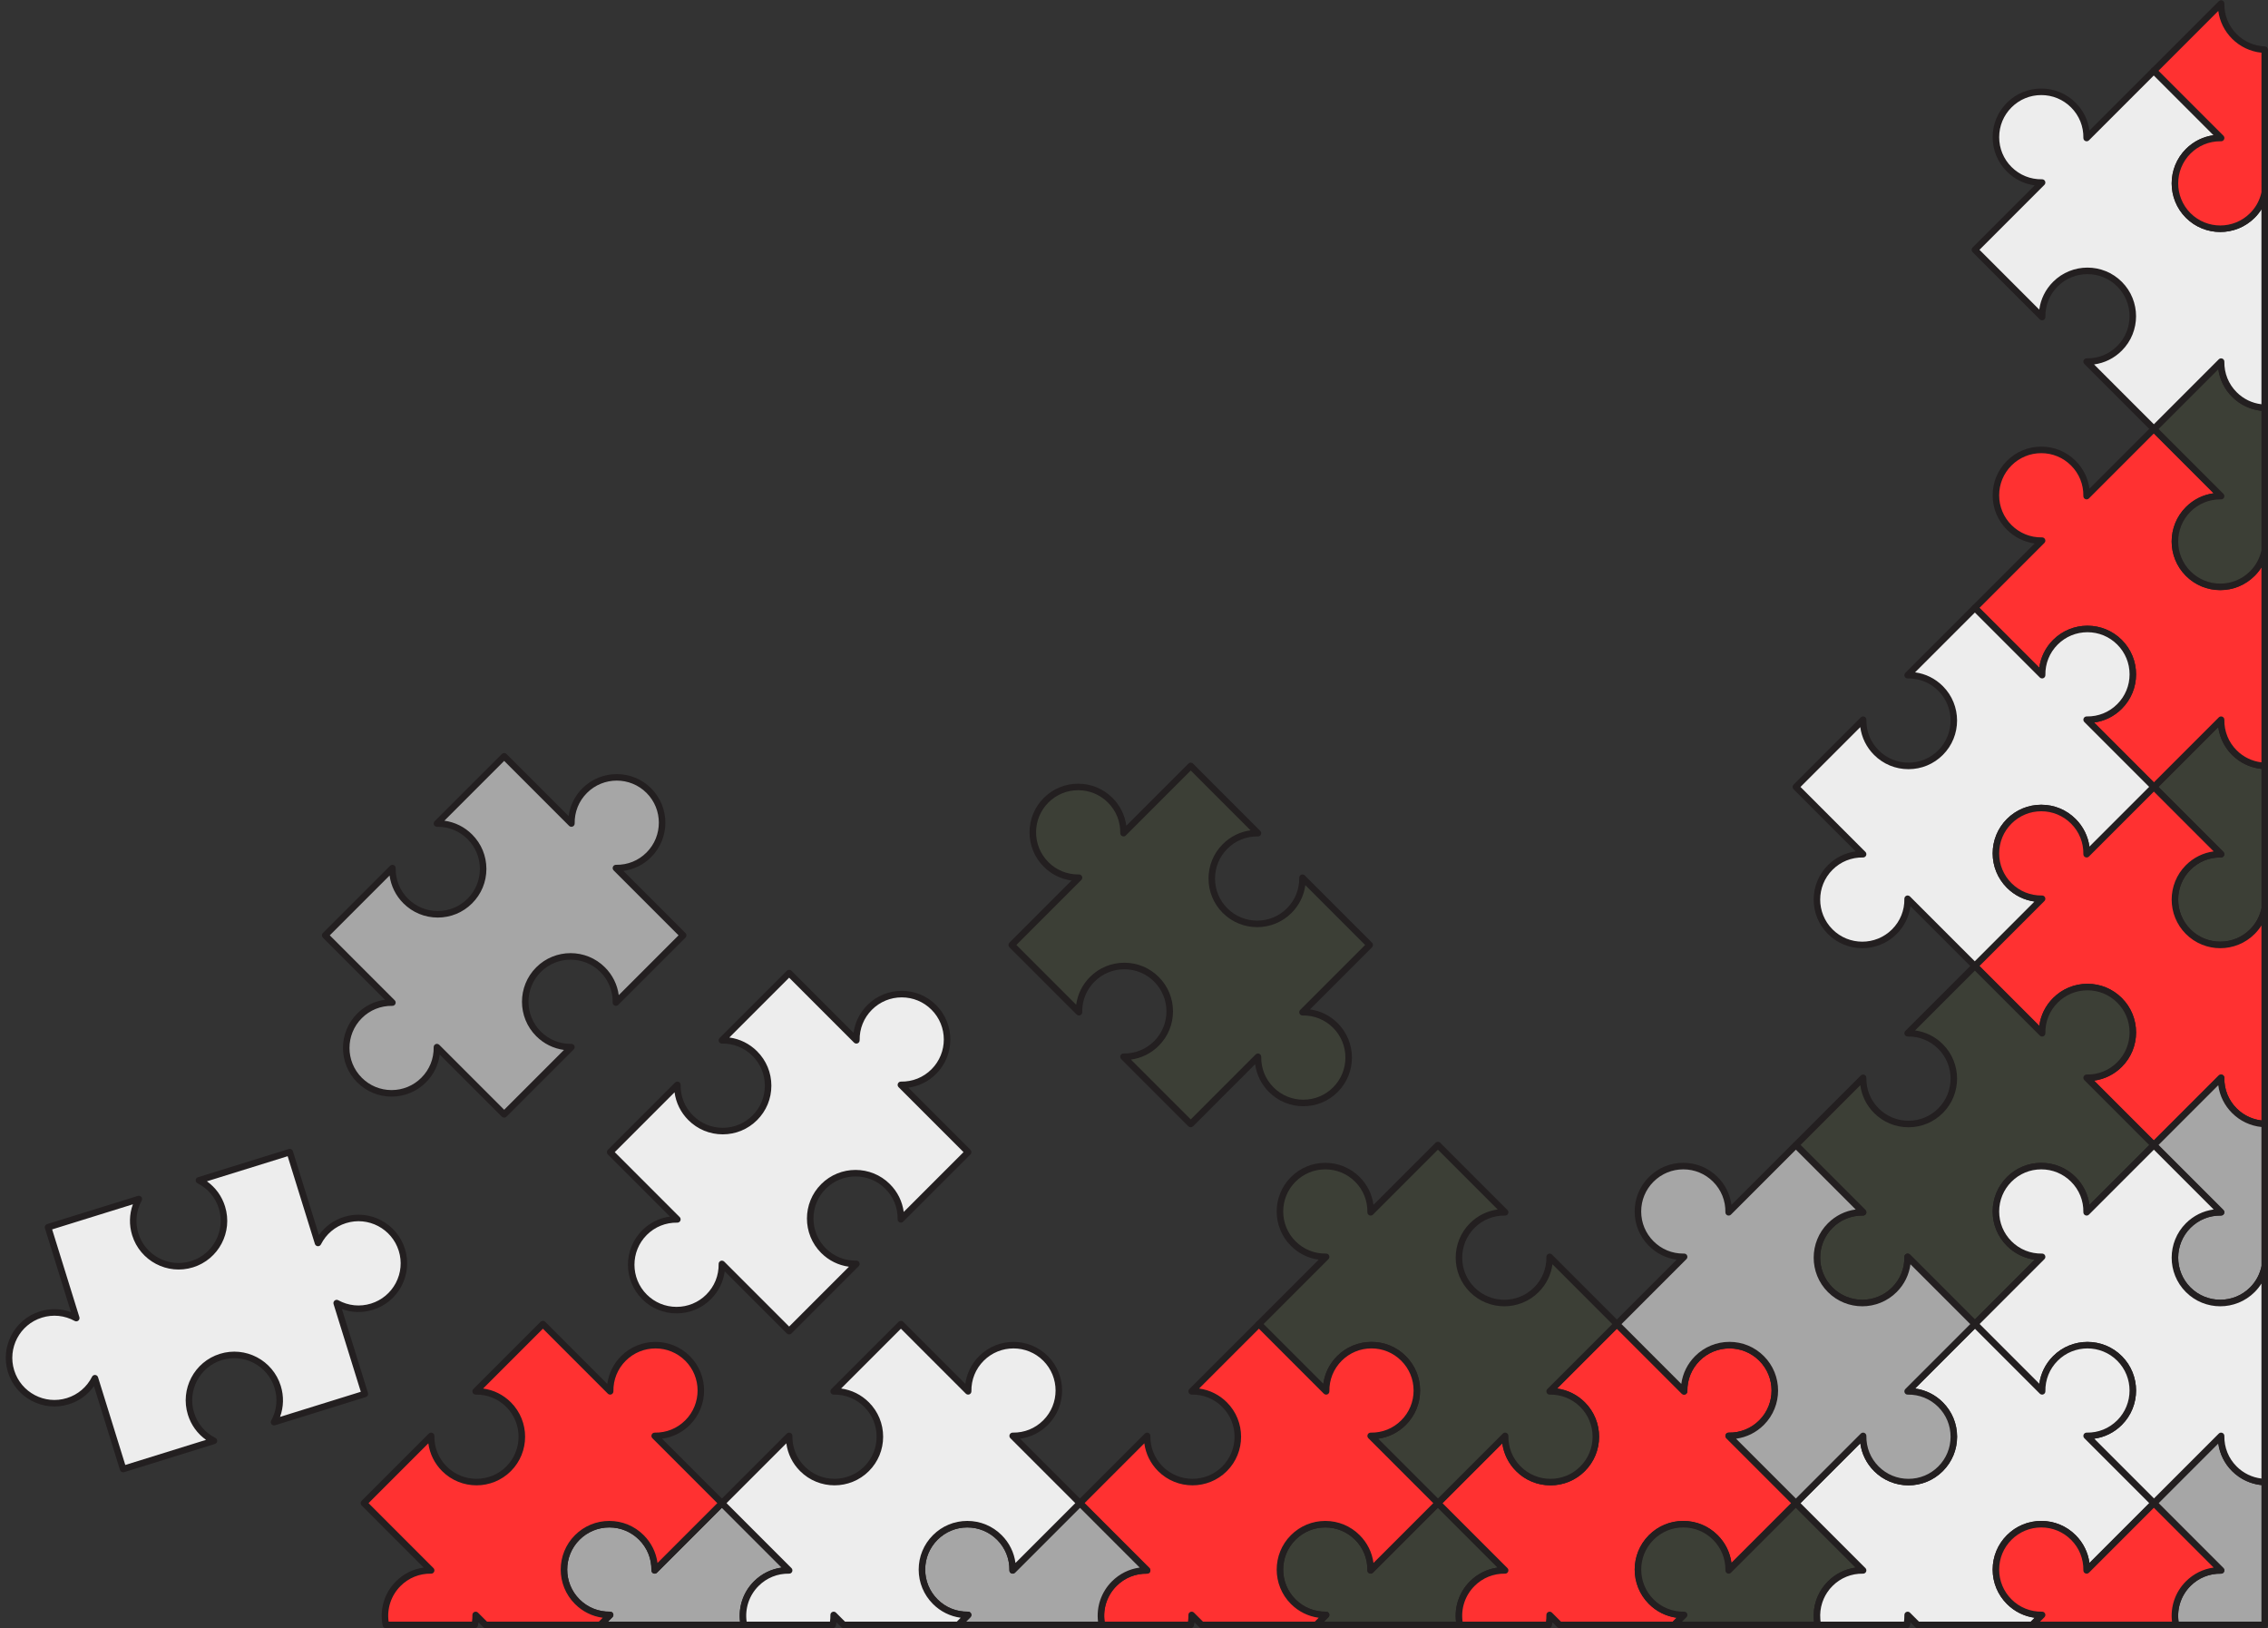 <?xml version="1.0" encoding="UTF-8" standalone="no"?><svg xmlns="http://www.w3.org/2000/svg" xmlns:xlink="http://www.w3.org/1999/xlink" fill="#000000" height="1248.6" preserveAspectRatio="xMidYMid meet" version="1" viewBox="127.9 375.6 1739.8 1248.6" width="1739.8" zoomAndPan="magnify"><rect x="127.9" y="375.6" width="1739.8" height="1248.6" fill="#333333" stroke="none"/><g><g><g id="change1_5"><path d="M1865.17,962.93v109.52c-1.31,6.45-4.47,12.61-9.48,17.62c-13.59,13.59-35.62,13.59-49.22,0 c-13.59-13.59-13.59-35.63,0-49.22c6.96-6.96,16.13-10.35,25.25-10.18l-51.58-51.58l51.58-51.58 c-0.16,9.12,3.22,18.29,10.18,25.25C1848.36,959.22,1856.72,962.61,1865.17,962.93z" fill="#3c3f36"/></g><g id="change2_6"><path d="M1831.09,1102.75c-9.55,0-19.11-3.64-26.38-10.91c-14.54-14.55-14.54-38.21,0-52.75 c5.85-5.85,13.27-9.51,21.31-10.58l-47.64-47.64c-0.47-0.47-0.73-1.1-0.73-1.77s0.26-1.3,0.73-1.77l51.58-51.58 c0.72-0.72,1.8-0.93,2.75-0.53c0.94,0.4,1.54,1.33,1.52,2.35c-0.16,8.86,3.2,17.18,9.45,23.43c5.77,5.77,13.44,9.12,21.6,9.43 c1.34,0.05,2.41,1.15,2.41,2.5v109.52c0,0.17-0.02,0.33-0.05,0.5c-1.46,7.17-4.97,13.7-10.16,18.89 C1850.2,1099.11,1840.64,1102.75,1831.09,1102.75z M1831.06,1033.17c-8.63,0-16.71,3.34-22.82,9.45 c-12.59,12.59-12.59,33.09,0,45.68c12.6,12.59,33.09,12.59,45.68,0c4.44-4.44,7.46-10,8.74-16.11V965.26 c-8.51-0.87-16.44-4.63-22.54-10.73c-5.85-5.85-9.5-13.26-10.58-21.31l-45.87,45.87l49.81,49.81c0.72,0.72,0.93,1.81,0.53,2.75 c-0.4,0.94-1.32,1.56-2.35,1.52C1831.47,1033.17,1831.27,1033.17,1831.06,1033.17z" fill="#231f20"/></g></g><g><g id="change3_8"><path d="M1865.17,797.84v165.09c-8.46-0.32-16.82-3.71-23.27-10.16c-6.96-6.96-10.34-16.13-10.18-25.25l-51.58,51.58 l-51.58-51.58c9.12,0.17,18.29-3.22,25.25-10.18c13.59-13.59,13.59-35.62,0-49.22c-13.59-13.59-35.62-13.59-49.22,0 c-6.96,6.96-10.34,16.13-10.17,25.25l-51.58-51.58l51.58-51.58c-9.12,0.17-18.29-3.22-25.25-10.18 c-13.59-13.59-13.59-35.62,0-49.21c13.59-13.59,35.62-13.59,49.21,0c6.96,6.96,10.35,16.13,10.18,25.25l51.58-51.58l51.58,51.58 c-9.12-0.17-18.29,3.22-25.25,10.17c-13.59,13.59-13.59,35.63,0,49.22c13.59,13.59,35.63,13.59,49.22,0 C1860.71,810.45,1863.86,804.29,1865.17,797.84z" fill="#ff3131"/></g><g id="change2_3"><path d="M1780.15,981.6c-0.64,0-1.28-0.24-1.77-0.73l-51.58-51.58c-0.72-0.72-0.93-1.81-0.53-2.75 c0.39-0.92,1.3-1.52,2.3-1.52c0.01,0,0.03,0,0.05,0c8.83,0.17,17.18-3.19,23.43-9.45c12.59-12.59,12.59-33.09,0-45.68 c-12.59-12.59-33.09-12.59-45.68,0c-6.25,6.25-9.61,14.57-9.44,23.43c0.02,1.02-0.58,1.95-1.52,2.35 c-0.94,0.4-2.02,0.19-2.75-0.53l-51.58-51.58c-0.47-0.47-0.73-1.1-0.73-1.77s0.26-1.3,0.73-1.77l47.64-47.64 c-8.04-1.08-15.46-4.73-21.31-10.58c-7.05-7.04-10.93-16.41-10.93-26.38c0-9.96,3.88-19.33,10.93-26.38 c7.04-7.05,16.41-10.93,26.37-10.93c9.96,0,19.33,3.88,26.38,10.93c5.85,5.85,9.5,13.27,10.58,21.31l47.64-47.64 c0.98-0.98,2.56-0.98,3.54,0l51.58,51.58c0.72,0.72,0.93,1.81,0.53,2.75c-0.4,0.94-1.32,1.56-2.35,1.52 c-8.88-0.17-17.18,3.19-23.43,9.44c-12.59,12.6-12.59,33.09,0,45.68c6.1,6.1,14.21,9.46,22.84,9.46c8.63,0,16.74-3.36,22.84-9.46 c4.49-4.49,7.54-10.15,8.79-16.35c0.25-1.26,1.41-2.12,2.7-1.99c1.28,0.13,2.25,1.2,2.25,2.49v165.09c0,0.68-0.28,1.33-0.77,1.8 c-0.49,0.47-1.16,0.73-1.83,0.7c-9.42-0.36-18.27-4.23-24.94-10.89c-5.85-5.85-9.5-13.26-10.58-21.31l-47.64,47.64 C1781.43,981.35,1780.79,981.6,1780.15,981.6z M1734.27,929.69l45.87,45.87l49.81-49.81c0.72-0.72,1.8-0.93,2.75-0.53 c0.94,0.4,1.54,1.33,1.52,2.35c-0.16,8.86,3.2,17.18,9.45,23.43c5.16,5.16,11.83,8.38,19,9.23V810.7 c-1.48,2.34-3.22,4.53-5.21,6.52c-7.04,7.05-16.41,10.93-26.38,10.93s-19.33-3.88-26.38-10.93c-14.54-14.54-14.54-38.21,0-52.75 c5.85-5.85,13.26-9.5,21.31-10.58l-45.87-45.87l-49.81,49.81c-0.72,0.72-1.8,0.93-2.75,0.53c-0.94-0.4-1.54-1.33-1.52-2.35 c0.16-8.85-3.19-17.18-9.45-23.43c-6.1-6.1-14.21-9.46-22.84-9.46c-8.63,0-16.74,3.36-22.84,9.46c-6.1,6.1-9.46,14.21-9.46,22.84 c0,8.63,3.36,16.74,9.46,22.84c6.26,6.26,14.58,9.63,23.43,9.45c0.02,0,0.03,0,0.05,0c1,0,1.91,0.6,2.3,1.52 c0.4,0.94,0.19,2.02-0.53,2.75l-49.81,49.81l45.87,45.87c1.08-8.04,4.73-15.46,10.58-21.31c14.54-14.54,38.21-14.54,52.75,0 c14.54,14.55,14.54,38.21,0,52.75C1749.73,924.96,1742.31,928.61,1734.27,929.69z" fill="#231f20"/></g></g><g><g id="change4_5"><path d="M1780.15,979.1l-51.58,51.58c0.17-9.12-3.22-18.29-10.18-25.25c-13.59-13.59-35.63-13.59-49.22,0 c-13.59,13.59-13.59,35.63,0,49.22c6.96,6.96,16.13,10.34,25.25,10.18l-51.58,51.58l-51.58-51.58 c0.17,9.12-3.22,18.29-10.18,25.25c-13.59,13.59-35.63,13.59-49.22,0c-13.59-13.59-13.59-35.63,0-49.22 c6.96-6.96,16.13-10.34,25.25-10.18l-51.58-51.58l51.58-51.58c-0.17,9.12,3.22,18.29,10.18,25.25 c13.59,13.59,35.63,13.59,49.22,0s13.59-35.63,0-49.22c-6.96-6.96-16.13-10.34-25.25-10.18l51.58-51.58l51.58,51.58 c-0.17-9.12,3.22-18.29,10.18-25.25c13.59-13.59,35.63-13.59,49.22,0c13.59,13.59,13.59,35.63,0,49.22 c-6.96,6.96-16.13,10.34-25.25,10.18L1780.15,979.1z" fill="#ededed"/></g><g id="change2_14"><path d="M1642.84,1118.91c-0.64,0-1.28-0.24-1.77-0.73l-47.64-47.64c-1.08,8.04-4.73,15.46-10.58,21.31 c-14.54,14.54-38.21,14.54-52.75,0c-14.54-14.54-14.54-38.21,0-52.75c5.85-5.85,13.27-9.5,21.31-10.58l-47.64-47.64 c-0.98-0.98-0.98-2.56,0-3.54l51.58-51.58c0.72-0.72,1.81-0.93,2.75-0.53c0.94,0.4,1.54,1.33,1.52,2.35 c-0.16,8.86,3.19,17.18,9.45,23.43c6.1,6.1,14.21,9.46,22.84,9.46c8.63,0,16.74-3.36,22.84-9.46c12.59-12.59,12.59-33.09,0-45.68 c-6.11-6.11-14.19-9.45-22.83-9.45c-0.2,0-0.4,0-0.61,0.01c-0.99,0.03-1.95-0.58-2.35-1.52s-0.19-2.02,0.53-2.75l51.58-51.58 c0.98-0.98,2.56-0.98,3.54,0l47.64,47.64c1.08-8.04,4.73-15.46,10.58-21.31c7.05-7.05,16.41-10.93,26.38-10.93 s19.33,3.88,26.38,10.93c7.05,7.04,10.93,16.41,10.93,26.38c0,9.96-3.88,19.33-10.93,26.38c-5.85,5.85-13.26,9.5-21.31,10.58 l47.64,47.64c0.98,0.98,0.98,2.56,0,3.54l-51.58,51.58c-0.72,0.72-1.81,0.93-2.75,0.53c-0.94-0.4-1.54-1.33-1.52-2.35 c0.16-8.86-3.19-17.18-9.45-23.43c-6.1-6.1-14.21-9.46-22.84-9.46c-8.63,0-16.74,3.36-22.84,9.46 c-12.59,12.59-12.59,33.09,0,45.68c6.25,6.25,14.61,9.6,23.43,9.45c0.02,0,0.03,0,0.05,0c1,0,1.91,0.6,2.3,1.52 c0.4,0.94,0.19,2.02-0.53,2.75l-51.58,51.58C1644.12,1118.66,1643.48,1118.91,1642.84,1118.91z M1591.26,1062.33 c0.65,0,1.29,0.25,1.77,0.73l49.81,49.81l45.87-45.87c-8.04-1.08-15.46-4.73-21.31-10.58c-14.54-14.54-14.54-38.21,0-52.75 c7.04-7.05,16.41-10.93,26.38-10.93c9.96,0,19.33,3.88,26.38,10.93c5.85,5.85,9.5,13.26,10.58,21.31l45.87-45.87l-49.81-49.81 c-0.72-0.72-0.93-1.81-0.53-2.75c0.4-0.94,1.28-1.53,2.35-1.52c8.86,0.16,17.18-3.19,23.43-9.45c6.1-6.1,9.46-14.21,9.46-22.84 c0-8.63-3.36-16.74-9.46-22.84s-14.21-9.46-22.84-9.46s-16.74,3.36-22.84,9.46c-6.25,6.25-9.61,14.57-9.45,23.43 c0.02,1.02-0.58,1.95-1.52,2.35c-0.94,0.4-2.02,0.19-2.75-0.53l-49.81-49.81l-45.87,45.87c8.04,1.08,15.46,4.73,21.31,10.58 c14.54,14.54,14.54,38.21,0,52.75c-7.04,7.05-16.41,10.93-26.38,10.93c-9.96,0-19.33-3.88-26.38-10.93 c-5.85-5.85-9.5-13.27-10.58-21.31l-45.87,45.87l49.81,49.81c0.72,0.72,0.93,1.81,0.53,2.75c-0.39,0.92-1.3,1.52-2.3,1.52 c-0.01,0-0.03,0-0.05,0c-8.83-0.16-17.18,3.19-23.43,9.45c-12.59,12.59-12.59,33.09,0,45.68c12.6,12.6,33.09,12.59,45.68,0 c6.25-6.25,9.61-14.58,9.45-23.43c-0.02-1.02,0.58-1.95,1.52-2.35C1590.6,1062.39,1590.93,1062.33,1591.26,1062.33z" fill="#231f20"/></g></g><g><g id="change3_1"><path d="M1865.17,1072.45v165.09c-8.46-0.32-16.82-3.71-23.27-10.16c-6.96-6.96-10.34-16.13-10.18-25.25 l-51.58,51.58l-51.58-51.58c9.12,0.17,18.29-3.22,25.25-10.17c13.59-13.59,13.59-35.63,0-49.22c-13.59-13.59-35.62-13.59-49.22,0 c-6.96,6.96-10.34,16.13-10.17,25.25l-51.58-51.58l51.58-51.58c-9.12,0.16-18.29-3.22-25.25-10.18 c-13.59-13.59-13.59-35.63,0-49.22c13.59-13.59,35.62-13.59,49.21,0c6.96,6.96,10.35,16.13,10.18,25.25l51.58-51.58l51.58,51.58 c-9.12-0.17-18.29,3.22-25.25,10.18c-13.59,13.59-13.59,35.62,0,49.22c13.59,13.59,35.63,13.59,49.22,0 C1860.71,1085.07,1863.86,1078.91,1865.17,1072.45z" fill="#ff3131"/></g><g id="change2_27"><path d="M1780.15,1256.21c-0.64,0-1.28-0.24-1.77-0.73l-51.58-51.58c-0.72-0.72-0.93-1.81-0.53-2.75 c0.4-0.94,1.35-1.57,2.35-1.52c8.83,0.18,17.18-3.19,23.43-9.44c12.59-12.6,12.59-33.09,0-45.68c-6.1-6.1-14.21-9.46-22.84-9.46 c-8.63,0-16.74,3.36-22.84,9.46c-6.25,6.25-9.61,14.57-9.44,23.43c0.02,1.02-0.58,1.95-1.52,2.35c-0.94,0.4-2.02,0.19-2.75-0.53 l-51.58-51.58c-0.98-0.98-0.98-2.56,0-3.54l47.64-47.64c-8.04-1.08-15.46-4.73-21.31-10.58c-7.05-7.05-10.93-16.42-10.93-26.38 s3.88-19.33,10.93-26.38c7.04-7.04,16.41-10.92,26.37-10.92c9.96,0,19.33,3.88,26.38,10.92c5.85,5.85,9.51,13.27,10.58,21.31 l47.64-47.64c0.98-0.98,2.56-0.98,3.54,0l51.58,51.58c0.72,0.72,0.93,1.81,0.53,2.75c-0.4,0.94-1.32,1.56-2.35,1.52 c-8.91-0.15-17.18,3.19-23.43,9.45c-12.59,12.59-12.59,33.09,0,45.68c12.59,12.59,33.09,12.59,45.68,0 c4.49-4.49,7.53-10.15,8.79-16.35c0.25-1.26,1.41-2.13,2.7-1.99c1.28,0.13,2.25,1.2,2.25,2.49v165.09c0,0.68-0.28,1.33-0.77,1.8 c-0.49,0.47-1.16,0.73-1.83,0.7c-9.42-0.36-18.27-4.23-24.94-10.89c-5.85-5.85-9.5-13.26-10.58-21.31l-47.64,47.64 C1781.43,1255.97,1780.79,1256.21,1780.15,1256.21z M1734.27,1204.31l45.87,45.87l49.81-49.81c0.72-0.72,1.8-0.93,2.75-0.53 c0.94,0.4,1.54,1.33,1.52,2.35c-0.16,8.86,3.2,17.18,9.45,23.43c5.16,5.16,11.83,8.38,19,9.23v-149.52 c-1.48,2.34-3.22,4.53-5.21,6.52c-14.54,14.54-38.21,14.54-52.75,0c-14.54-14.55-14.54-38.21,0-52.75 c5.85-5.85,13.27-9.51,21.31-10.58l-45.87-45.87l-49.81,49.81c-0.72,0.72-1.8,0.93-2.75,0.53c-0.94-0.4-1.54-1.33-1.52-2.35 c0.16-8.85-3.19-17.18-9.45-23.43c-6.1-6.1-14.21-9.46-22.84-9.46c-8.63,0-16.74,3.36-22.84,9.46c-6.1,6.1-9.46,14.21-9.46,22.84 c0,8.63,3.36,16.74,9.46,22.84c6.25,6.25,14.59,9.6,23.43,9.45c0.02,0,0.03,0,0.04,0c1,0,1.91,0.6,2.3,1.52 c0.4,0.94,0.19,2.02-0.53,2.75l-49.81,49.81l45.87,45.87c1.08-8.04,4.73-15.46,10.58-21.31c7.05-7.05,16.42-10.93,26.38-10.93 s19.33,3.88,26.38,10.93c14.54,14.54,14.54,38.21,0,52.75C1749.73,1199.58,1742.32,1203.23,1734.27,1204.31z" fill="#231f20"/></g></g><g><g id="change1_6"><path d="M1505.53,1253.71l51.58-51.58c-0.17,9.12,3.22,18.29,10.18,25.25c13.59,13.59,35.63,13.59,49.22,0 s13.59-35.63,0-49.22c-6.96-6.96-16.13-10.34-25.25-10.18l51.58-51.58l51.58,51.58c-0.17-9.12,3.22-18.29,10.18-25.25 c13.59-13.59,35.63-13.59,49.22,0c13.59,13.59,13.59,35.63,0,49.22c-6.96,6.96-16.13,10.34-25.25,10.18l51.58,51.58l-51.58,51.58 c0.17-9.12-3.22-18.29-10.18-25.25c-13.59-13.59-35.63-13.59-49.22,0c-13.59,13.59-13.59,35.63,0,49.22 c6.96,6.96,16.13,10.34,25.25,10.18l-51.58,51.58l-51.58-51.58c0.17,9.12-3.22,18.29-10.18,25.25 c-13.59,13.59-35.63,13.59-49.22,0c-13.59-13.59-13.59-35.63,0-49.22c6.96-6.96,16.13-10.34,25.25-10.18L1505.53,1253.71z" fill="#3c3f36"/></g><g id="change2_16"><path d="M1642.84,1393.52c-0.64,0-1.28-0.24-1.77-0.73l-47.64-47.64c-1.08,8.04-4.73,15.46-10.58,21.31 c-14.54,14.54-38.21,14.54-52.75,0c-14.54-14.54-14.54-38.21,0-52.75c5.85-5.85,13.27-9.5,21.31-10.58l-47.64-47.64 c-0.98-0.98-0.98-2.56,0-3.54l51.58-51.58c0.72-0.72,1.81-0.93,2.75-0.53c0.94,0.4,1.54,1.33,1.52,2.35 c-0.16,8.86,3.19,17.18,9.45,23.43c6.1,6.1,14.21,9.46,22.84,9.46c8.63,0,16.74-3.36,22.84-9.46c12.59-12.59,12.59-33.09,0-45.68 c-6.25-6.25-14.61-9.6-23.43-9.45c-1.06,0.04-1.95-0.58-2.35-1.52s-0.19-2.02,0.53-2.75l51.58-51.58c0.98-0.98,2.56-0.98,3.54,0 l47.64,47.64c1.08-8.04,4.73-15.46,10.58-21.31c7.05-7.05,16.41-10.93,26.38-10.93s19.33,3.88,26.38,10.93 c7.05,7.04,10.93,16.41,10.93,26.38c0,9.96-3.88,19.33-10.93,26.38c-5.85,5.85-13.26,9.5-21.31,10.58l47.64,47.64 c0.98,0.98,0.98,2.56,0,3.54l-51.58,51.58c-0.72,0.72-1.81,0.93-2.75,0.53c-0.94-0.4-1.54-1.33-1.52-2.35 c0.16-8.86-3.19-17.18-9.45-23.43c-6.1-6.1-14.21-9.46-22.84-9.46c-8.63,0-16.74,3.36-22.84,9.46 c-12.59,12.6-12.59,33.09,0,45.68c6.25,6.25,14.61,9.6,23.43,9.45c0.02,0,0.03,0,0.05,0c1,0,1.91,0.6,2.3,1.52 c0.4,0.94,0.19,2.02-0.53,2.75l-51.58,51.58C1644.12,1393.28,1643.48,1393.52,1642.84,1393.52z M1591.26,1336.94 c0.65,0,1.29,0.25,1.77,0.73l49.81,49.81l45.87-45.87c-8.04-1.08-15.46-4.73-21.31-10.58c-14.54-14.54-14.54-38.21,0-52.75 c7.04-7.05,16.41-10.93,26.38-10.93c9.96,0,19.33,3.88,26.38,10.93c5.85,5.85,9.5,13.26,10.58,21.31l45.87-45.87l-49.81-49.81 c-0.72-0.72-0.93-1.81-0.53-2.75c0.4-0.94,1.28-1.53,2.35-1.52c8.86,0.15,17.18-3.19,23.43-9.45c6.1-6.1,9.46-14.21,9.46-22.84 c0-8.63-3.36-16.74-9.46-22.84c-6.1-6.1-14.21-9.46-22.84-9.46s-16.74,3.36-22.84,9.46c-6.25,6.25-9.61,14.58-9.45,23.43 c0.02,1.02-0.58,1.95-1.52,2.35c-0.94,0.4-2.02,0.19-2.75-0.53l-49.81-49.81l-45.87,45.87c8.04,1.08,15.46,4.73,21.31,10.58 c14.54,14.54,14.54,38.21,0,52.75c-7.04,7.05-16.41,10.93-26.38,10.93c-9.96,0-19.33-3.88-26.38-10.93 c-5.85-5.85-9.5-13.27-10.58-21.31l-45.87,45.87l49.81,49.81c0.72,0.72,0.93,1.81,0.53,2.75c-0.39,0.92-1.3,1.52-2.3,1.52 c-0.01,0-0.03,0-0.05,0c-8.88-0.15-17.18,3.19-23.43,9.45c-12.59,12.59-12.59,33.09,0,45.68c12.6,12.6,33.09,12.59,45.68,0 c6.25-6.25,9.61-14.58,9.45-23.43c-0.02-1.02,0.58-1.95,1.52-2.35C1590.6,1337.01,1590.93,1336.94,1591.26,1336.94z" fill="#231f20"/></g></g><g><g id="change5_5"><path d="M1865.17,1237.54v109.52c-1.31,6.45-4.47,12.61-9.48,17.62c-13.59,13.59-35.62,13.59-49.22,0 c-13.59-13.59-13.59-35.62,0-49.22c6.96-6.96,16.13-10.34,25.25-10.18l-51.58-51.58l51.58-51.58 c-0.16,9.12,3.22,18.29,10.18,25.25C1848.36,1233.83,1856.72,1237.22,1865.17,1237.54z" fill="#a6a6a6"/></g><g id="change2_23"><path d="M1831.09,1377.36c-9.55,0-19.11-3.64-26.38-10.91c-14.54-14.54-14.54-38.21,0-52.75 c5.85-5.85,13.26-9.5,21.31-10.58l-47.64-47.64c-0.47-0.47-0.73-1.1-0.73-1.77s0.26-1.3,0.73-1.77l51.58-51.58 c0.72-0.72,1.8-0.93,2.75-0.53c0.94,0.4,1.54,1.33,1.52,2.35c-0.16,8.86,3.2,17.18,9.45,23.43c5.77,5.77,13.44,9.12,21.6,9.43 c1.34,0.05,2.41,1.15,2.41,2.5v109.52c0,0.17-0.02,0.33-0.05,0.5c-1.46,7.17-4.97,13.7-10.16,18.89 C1850.2,1373.73,1840.64,1377.36,1831.09,1377.36z M1831.08,1307.79c-8.64,0-16.73,3.34-22.84,9.45 c-12.59,12.6-12.59,33.09,0,45.68c12.6,12.59,33.09,12.59,45.68,0c4.44-4.44,7.46-10,8.74-16.11v-106.94 c-8.51-0.87-16.44-4.63-22.54-10.73c-5.85-5.85-9.5-13.26-10.58-21.31l-45.87,45.87l49.81,49.81c0.72,0.72,0.93,1.81,0.53,2.74 c-0.39,0.92-1.3,1.52-2.3,1.52c-0.01,0-0.03,0-0.04,0C1831.48,1307.79,1831.28,1307.79,1831.08,1307.79z" fill="#231f20"/></g></g><g><g id="change5_1"><path d="M1865.17,1512.16v109.52c0,0.01,0,0.02-0.01,0.03H1797c-2.27-11.07,0.89-23.03,9.48-31.62 c6.96-6.96,16.13-10.35,25.25-10.18l-51.58-51.58l51.58-51.58c-0.16,9.11,3.22,18.29,10.18,25.25 C1848.36,1508.45,1856.72,1511.84,1865.17,1512.16z" fill="#a6a6a6"/></g><g id="change2_26"><path d="M1865.17,1624.21H1797c-1.19,0-2.21-0.83-2.45-2c-2.53-12.33,1.27-25,10.16-33.89 c5.85-5.85,13.27-9.5,21.31-10.58l-47.64-47.64c-0.47-0.47-0.73-1.1-0.73-1.77s0.26-1.3,0.73-1.77l51.58-51.58 c0.72-0.72,1.8-0.93,2.75-0.53c0.94,0.4,1.54,1.33,1.52,2.35c-0.16,8.86,3.2,17.18,9.45,23.43c5.78,5.77,13.44,9.12,21.59,9.43 c1.34,0.05,2.41,1.15,2.41,2.5v109.52c0,0.37-0.09,0.77-0.25,1.11C1867.01,1623.66,1866.13,1624.21,1865.17,1624.21z M1799.1,1619.21h63.57v-104.72c-8.51-0.87-16.44-4.62-22.54-10.72c-5.85-5.85-9.5-13.26-10.58-21.31l-45.87,45.87l49.81,49.81 c0.72,0.72,0.93,1.81,0.53,2.75c-0.4,0.94-1.32,1.55-2.35,1.52c-8.88-0.18-17.18,3.19-23.43,9.45 C1801.03,1599.08,1797.69,1609.17,1799.1,1619.21z" fill="#231f20"/></g></g><g><g id="change4_4"><path d="M1865.17,1347.07v165.09c-8.46-0.32-16.82-3.71-23.27-10.16c-6.96-6.96-10.34-16.13-10.18-25.25 l-51.58,51.58l-51.58-51.58c9.12,0.16,18.29-3.22,25.25-10.18c13.59-13.59,13.59-35.62,0-49.22c-13.59-13.59-35.62-13.59-49.22,0 c-6.96,6.96-10.34,16.13-10.17,25.25l-51.58-51.58l51.58-51.58c-9.12,0.17-18.29-3.22-25.25-10.18 c-13.59-13.59-13.59-35.62,0-49.22c13.59-13.59,35.62-13.59,49.21,0c6.96,6.96,10.35,16.13,10.18,25.25l51.58-51.58l51.58,51.58 c-9.12-0.16-18.29,3.22-25.25,10.18c-13.59,13.59-13.59,35.63,0,49.22c13.59,13.59,35.63,13.59,49.22,0 C1860.71,1359.68,1863.86,1353.52,1865.17,1347.07z" fill="#ededed"/></g><g id="change2_4"><path d="M1780.15,1530.83c-0.64,0-1.28-0.24-1.77-0.73l-51.58-51.58c-0.72-0.72-0.93-1.81-0.53-2.75 c0.4-0.94,1.28-1.53,2.35-1.52c8.9,0.15,17.18-3.2,23.43-9.45c12.59-12.59,12.59-33.09,0-45.68c-12.59-12.59-33.09-12.59-45.68,0 c-6.25,6.25-9.61,14.57-9.44,23.43c0.02,1.02-0.58,1.95-1.52,2.35c-0.94,0.4-2.02,0.19-2.75-0.53l-51.58-51.58 c-0.47-0.47-0.73-1.1-0.73-1.77s0.26-1.3,0.73-1.77l47.64-47.64c-8.04-1.08-15.46-4.73-21.31-10.58 c-7.05-7.04-10.93-16.41-10.93-26.38s3.88-19.33,10.93-26.38c14.54-14.54,38.21-14.54,52.75,0c5.85,5.85,9.51,13.27,10.58,21.31 l47.64-47.64c0.98-0.98,2.56-0.98,3.54,0l51.58,51.58c0.72,0.72,0.93,1.81,0.53,2.74c-0.39,0.92-1.3,1.52-2.3,1.52 c-0.01,0-0.03,0-0.04,0c-8.87-0.16-17.18,3.2-23.43,9.45c-12.59,12.6-12.59,33.09,0,45.68c12.6,12.59,33.09,12.59,45.68,0 c4.49-4.49,7.53-10.15,8.79-16.35c0.25-1.26,1.41-2.12,2.7-1.99c1.28,0.13,2.25,1.2,2.25,2.49v165.09c0,0.68-0.28,1.33-0.77,1.8 c-0.49,0.47-1.16,0.73-1.83,0.7c-9.42-0.35-18.27-4.22-24.94-10.89c-5.85-5.85-9.5-13.26-10.58-21.31l-47.64,47.64 C1781.43,1530.59,1780.79,1530.83,1780.15,1530.83z M1734.27,1478.92l45.87,45.87l49.81-49.81c0.72-0.72,1.8-0.93,2.75-0.53 c0.94,0.4,1.54,1.33,1.52,2.35c-0.16,8.86,3.2,17.18,9.45,23.43c5.16,5.16,11.83,8.38,19,9.23v-149.52 c-1.48,2.34-3.22,4.53-5.21,6.52c-14.54,14.54-38.21,14.54-52.75,0c-14.54-14.54-14.54-38.21,0-52.75 c5.85-5.85,13.26-9.5,21.31-10.58l-45.87-45.87l-49.81,49.81c-0.72,0.72-1.8,0.93-2.75,0.53c-0.94-0.4-1.54-1.33-1.52-2.35 c0.17-8.85-3.19-17.18-9.45-23.43c-6.1-6.1-14.21-9.46-22.84-9.46c-8.63,0-16.74,3.36-22.84,9.46c-6.1,6.1-9.46,14.22-9.46,22.84 c0,8.63,3.36,16.74,9.46,22.84c6.25,6.26,14.56,9.61,23.43,9.45c0.02,0,0.03,0,0.05,0c1,0,1.91,0.6,2.3,1.52 c0.4,0.94,0.19,2.02-0.53,2.75l-49.81,49.81l45.87,45.87c1.08-8.04,4.73-15.46,10.58-21.31c14.54-14.54,38.21-14.54,52.75,0 c14.54,14.55,14.54,38.21,0,52.75C1749.73,1474.19,1742.32,1477.84,1734.27,1478.92z" fill="#231f20"/></g></g><g><g id="change1_7"><path d="M1865.17,688.31v109.52c-1.31,6.45-4.47,12.61-9.48,17.62c-13.59,13.59-35.62,13.59-49.22,0 c-13.59-13.59-13.59-35.62,0-49.22c6.96-6.96,16.13-10.34,25.25-10.17l-51.58-51.58l51.58-51.58 c-0.16,9.11,3.22,18.29,10.18,25.24C1848.36,684.61,1856.72,688,1865.17,688.31z" fill="#3c3f36"/></g><g id="change2_15"><path d="M1831.09,828.15c-9.96,0-19.33-3.88-26.38-10.93c-14.54-14.54-14.54-38.21,0-52.75 c5.85-5.85,13.26-9.5,21.31-10.58l-47.64-47.64c-0.98-0.98-0.98-2.56,0-3.54l51.58-51.58c0.72-0.72,1.8-0.93,2.75-0.53 c0.94,0.4,1.54,1.33,1.52,2.35c-0.16,8.86,3.2,17.18,9.45,23.43c5.78,5.78,13.44,9.13,21.6,9.43c1.34,0.05,2.41,1.15,2.41,2.5 v109.52c0,0.17-0.02,0.33-0.05,0.5c-1.46,7.17-4.97,13.7-10.16,18.89C1850.42,824.27,1841.05,828.15,1831.09,828.15z M1831.06,758.56c-8.63,0-16.71,3.34-22.81,9.45c-12.59,12.6-12.59,33.09,0,45.68c6.1,6.1,14.21,9.46,22.84,9.46 c8.63,0,16.74-3.36,22.84-9.46c4.44-4.44,7.46-10,8.74-16.11V690.64c-8.51-0.87-16.44-4.63-22.54-10.73 c-5.85-5.84-9.5-13.26-10.58-21.3l-45.87,45.87l49.81,49.81c0.72,0.72,0.93,1.81,0.53,2.75c-0.4,0.94-1.32,1.56-2.35,1.52 C1831.47,758.56,1831.27,758.56,1831.06,758.56z" fill="#231f20"/></g></g><g><g id="change4_1"><path d="M1865.05,523.84c0.04-0.21,0.09-0.41,0.13-0.62v165.09c-8.46-0.32-16.82-3.71-23.27-10.16 c-6.96-6.95-10.34-16.13-10.18-25.24l-51.58,51.58l-51.58-51.58c9.12,0.16,18.29-3.22,25.25-10.18 c13.59-13.59,13.59-35.63,0-49.22c-13.59-13.59-35.62-13.59-49.22,0c-6.96,6.96-10.34,16.13-10.17,25.25l-51.58-51.58 l51.58-51.58c-9.12,0.16-18.29-3.22-25.25-10.18c-13.59-13.59-13.59-35.62,0-49.22c13.59-13.59,35.62-13.59,49.21,0 c6.96,6.96,10.35,16.13,10.18,25.25l51.58-51.58l51.58,51.58c-9.12-0.16-18.29,3.22-25.25,10.18 c-13.59,13.59-13.59,35.62,0,49.22c13.59,13.59,35.63,13.59,49.22,0c0.42-0.42,0.84-0.86,1.23-1.3c0.19-0.21,0.38-0.42,0.56-0.63 c0.2-0.23,0.4-0.47,0.6-0.71c0.18-0.23,0.37-0.46,0.55-0.69c0.13-0.16,0.25-0.33,0.37-0.49c0.23-0.31,0.45-0.61,0.66-0.92 c0.17-0.23,0.33-0.47,0.49-0.72c0.13-0.2,0.27-0.41,0.4-0.61c0.19-0.31,0.38-0.62,0.57-0.93c0.27-0.47,0.54-0.95,0.79-1.43 c0.13-0.25,0.26-0.5,0.39-0.76c0.13-0.25,0.25-0.51,0.37-0.77c0.13-0.3,0.27-0.6,0.39-0.89c0.1-0.22,0.19-0.44,0.28-0.67 c0.1-0.25,0.2-0.49,0.29-0.74c0.08-0.19,0.15-0.39,0.21-0.59c0.07-0.19,0.14-0.39,0.2-0.59c0.19-0.55,0.36-1.1,0.51-1.66 c0.07-0.24,0.13-0.48,0.19-0.72C1864.86,524.63,1864.96,524.24,1865.05,523.84z" fill="#ededed"/></g><g id="change2_28"><path d="M1780.15,706.98c-0.64,0-1.28-0.24-1.77-0.73l-51.58-51.58c-0.72-0.72-0.93-1.81-0.53-2.75 c0.4-0.94,1.28-1.54,2.35-1.52c8.9,0.16,17.18-3.2,23.43-9.45c12.59-12.6,12.59-33.09,0-45.68c-12.59-12.59-33.09-12.59-45.68,0 c-6.25,6.25-9.61,14.57-9.44,23.43c0.02,1.02-0.58,1.95-1.52,2.35c-0.94,0.4-2.02,0.19-2.75-0.53l-51.58-51.58 c-0.47-0.47-0.73-1.1-0.73-1.77s0.26-1.3,0.73-1.77l47.64-47.64c-8.04-1.08-15.46-4.73-21.31-10.58 c-7.05-7.04-10.93-16.41-10.93-26.38s3.88-19.33,10.93-26.38c7.04-7.04,16.41-10.92,26.37-10.92c9.96,0,19.33,3.88,26.38,10.92 c5.85,5.85,9.51,13.27,10.58,21.31l47.64-47.64c0.98-0.98,2.56-0.98,3.54,0l51.58,51.58c0.72,0.72,0.93,1.81,0.53,2.75 c-0.39,0.92-1.3,1.52-2.3,1.52c-0.01,0-0.03,0-0.04,0c-8.88-0.16-17.18,3.2-23.43,9.45c-12.59,12.59-12.59,33.09,0,45.68 c12.59,12.59,33.09,12.59,45.68,0c0.39-0.39,0.77-0.79,1.14-1.2c0.18-0.2,0.36-0.39,0.53-0.59c0.2-0.22,0.38-0.44,0.55-0.66 c0.17-0.21,0.34-0.43,0.51-0.65c0.13-0.16,0.24-0.31,0.35-0.46c0.21-0.28,0.41-0.56,0.61-0.84c0.17-0.24,0.31-0.45,0.45-0.66 l0.93-1.48c0.22-0.38,0.47-0.83,0.7-1.28c0.12-0.23,0.24-0.46,0.35-0.68c0.14-0.28,0.25-0.51,0.36-0.75 c0.11-0.25,0.24-0.53,0.36-0.82c0.09-0.21,0.17-0.4,0.25-0.59c0.11-0.26,0.19-0.48,0.28-0.7c0.08-0.21,0.14-0.38,0.2-0.53 c0.08-0.21,0.14-0.37,0.19-0.53c0.19-0.56,0.35-1.06,0.49-1.57c0.06-0.22,0.12-0.44,0.18-0.67c0.11-0.4,0.2-0.75,0.27-1.11 l0.12-0.58c0.25-1.26,1.42-2.12,2.7-2c1.28,0.13,2.25,1.2,2.25,2.49v165.09c0,0.68-0.28,1.33-0.77,1.8 c-0.49,0.47-1.16,0.73-1.83,0.7c-9.42-0.35-18.27-4.22-24.94-10.9c-5.85-5.84-9.5-13.26-10.58-21.3l-47.64,47.64 C1781.43,706.74,1780.79,706.98,1780.15,706.98z M1734.27,655.08l45.87,45.87l49.81-49.81c0.72-0.72,1.8-0.93,2.75-0.53 c0.94,0.4,1.54,1.33,1.52,2.35c-0.16,8.86,3.2,17.18,9.45,23.43c5.16,5.16,11.83,8.39,19,9.23V536.09l-0.42,0.65 c-0.17,0.27-0.36,0.54-0.55,0.81c-0.21,0.3-0.45,0.64-0.7,0.97c-0.13,0.18-0.26,0.35-0.4,0.53c-0.18,0.23-0.37,0.47-0.56,0.71 c-0.22,0.27-0.44,0.54-0.66,0.79c-0.19,0.22-0.39,0.44-0.59,0.67c-0.42,0.47-0.87,0.94-1.32,1.39 c-14.54,14.54-38.21,14.54-52.75,0c-14.54-14.55-14.54-38.21,0-52.75c5.85-5.85,13.26-9.5,21.31-10.58l-45.87-45.87l-49.81,49.81 c-0.72,0.72-1.8,0.93-2.75,0.53c-0.94-0.4-1.54-1.33-1.52-2.35c0.16-8.85-3.19-17.18-9.45-23.43c-6.1-6.1-14.21-9.46-22.84-9.46 c-8.63,0-16.74,3.36-22.84,9.46c-6.1,6.1-9.46,14.22-9.46,22.84c0,8.63,3.36,16.74,9.46,22.84c6.25,6.25,14.55,9.59,23.43,9.45 c0.02,0,0.03,0,0.04,0c1,0,1.91,0.6,2.3,1.52c0.4,0.94,0.19,2.02-0.53,2.74l-49.81,49.81l45.87,45.87 c1.08-8.04,4.73-15.46,10.58-21.31c14.54-14.54,38.21-14.54,52.75,0c14.54,14.54,14.54,38.21,0,52.75 C1749.73,650.34,1742.32,654,1734.27,655.08z" fill="#231f20"/></g></g><g><g id="change3_3"><path d="M1841.91,403.53c6.45,6.45,14.81,9.84,23.27,10.16v109.53c-0.04,0.2-0.09,0.41-0.13,0.62 c-0.09,0.4-0.19,0.79-0.29,1.19c-0.06,0.24-0.13,0.48-0.19,0.72c-0.16,0.56-0.33,1.11-0.51,1.66c-0.07,0.19-0.13,0.39-0.2,0.59 c-0.07,0.2-0.14,0.39-0.21,0.59c-0.09,0.25-0.19,0.49-0.29,0.74c-0.09,0.22-0.18,0.45-0.28,0.67c-0.13,0.3-0.26,0.6-0.39,0.89 c-0.12,0.26-0.24,0.51-0.37,0.77c-0.12,0.25-0.25,0.51-0.39,0.76c-0.25,0.48-0.51,0.95-0.79,1.43c-0.19,0.31-0.38,0.62-0.57,0.93 c-0.13,0.2-0.27,0.41-0.4,0.61c-0.16,0.24-0.32,0.48-0.49,0.72c-0.21,0.31-0.43,0.62-0.66,0.92c-0.12,0.16-0.24,0.33-0.37,0.49 c-0.18,0.23-0.36,0.46-0.55,0.69c-0.19,0.24-0.39,0.48-0.6,0.71c-0.18,0.21-0.37,0.42-0.56,0.63c-0.4,0.44-0.81,0.88-1.23,1.3 c-13.59,13.59-35.62,13.59-49.22,0c-13.59-13.59-13.59-35.63,0-49.22c6.96-6.96,16.13-10.34,25.25-10.18l-51.58-51.58 l51.58-51.58C1831.56,387.41,1834.95,396.58,1841.91,403.53z" fill="#ff3131"/></g><g id="change2_1"><path d="M1831.09,553.52c-9.55,0-19.11-3.64-26.38-10.91c-14.54-14.55-14.54-38.21,0-52.75 c5.85-5.85,13.26-9.5,21.31-10.58l-47.64-47.64c-0.98-0.98-0.98-2.56,0-3.54l51.58-51.58c0.72-0.72,1.8-0.93,2.75-0.53 c0.94,0.4,1.54,1.33,1.52,2.35c-0.16,8.86,3.2,17.18,9.45,23.43c5.78,5.78,13.45,9.12,21.59,9.43c1.34,0.05,2.41,1.15,2.41,2.5 v109.53c0,0.17-0.02,0.33-0.05,0.49l-0.12,0.59c-0.12,0.51-0.22,0.93-0.33,1.34c-0.06,0.25-0.13,0.51-0.2,0.77 c-0.17,0.61-0.36,1.21-0.56,1.8l-0.04,0.11c-0.06,0.18-0.12,0.35-0.19,0.53c-0.05,0.17-0.14,0.4-0.23,0.64 c-0.08,0.22-0.19,0.5-0.3,0.77c-0.08,0.22-0.2,0.48-0.31,0.73c-0.12,0.29-0.26,0.6-0.4,0.91c-0.15,0.32-0.28,0.59-0.42,0.87 c-0.12,0.24-0.26,0.53-0.41,0.81c-0.26,0.49-0.54,0.99-0.82,1.49l-1.04,1.67c-0.17,0.27-0.36,0.54-0.55,0.81 c-0.21,0.3-0.45,0.64-0.7,0.97c-0.13,0.18-0.26,0.35-0.4,0.53c-0.18,0.23-0.37,0.47-0.56,0.71c-0.22,0.27-0.44,0.54-0.66,0.79 c-0.19,0.22-0.39,0.44-0.59,0.67c-0.42,0.47-0.87,0.94-1.32,1.39C1850.2,549.88,1840.64,553.52,1831.09,553.52z M1831.08,483.94 c-8.64,0-16.72,3.34-22.83,9.45c-12.59,12.59-12.59,33.09,0,45.68c12.6,12.59,33.09,12.59,45.68,0c0.39-0.39,0.77-0.79,1.14-1.2 c0.18-0.2,0.36-0.39,0.53-0.59c0.2-0.22,0.37-0.44,0.55-0.66c0.17-0.21,0.34-0.43,0.51-0.65c0.13-0.16,0.24-0.31,0.35-0.46 c0.21-0.28,0.41-0.56,0.61-0.84c0.17-0.24,0.31-0.45,0.45-0.66l0.93-1.48c0.22-0.38,0.47-0.83,0.7-1.28 c0.12-0.23,0.24-0.46,0.35-0.68c0.14-0.28,0.25-0.51,0.36-0.75c0.11-0.25,0.24-0.53,0.36-0.82c0.09-0.21,0.17-0.4,0.25-0.59 c0.11-0.26,0.19-0.48,0.28-0.7c0.08-0.21,0.14-0.36,0.19-0.52c0.08-0.21,0.12-0.35,0.17-0.49l0.04-0.12 c0.17-0.51,0.33-1.02,0.48-1.53c0.06-0.2,0.12-0.42,0.17-0.65c0.1-0.39,0.19-0.76,0.28-1.14l0.06-0.31V416.02 c-8.51-0.87-16.44-4.62-22.54-10.72v0c-5.85-5.85-9.5-13.27-10.58-21.31l-45.87,45.87l49.81,49.81c0.72,0.72,0.93,1.81,0.53,2.75 c-0.39,0.92-1.3,1.52-2.3,1.52c-0.01,0-0.03,0-0.04,0C1831.48,483.94,1831.28,483.94,1831.08,483.94z" fill="#231f20"/></g></g><g><g id="change1_1"><path d="M1230.91,1528.33l51.58,51.58c-9.11-0.17-18.28,3.22-25.24,10.18c-8.59,8.59-11.75,20.55-9.48,31.62h-110.24 l7.66-7.66c-9.12,0.17-18.29-3.22-25.25-10.17c-13.59-13.59-13.59-35.63,0-49.22c13.59-13.59,35.62-13.59,49.22,0 c6.96,6.96,10.34,16.13,10.17,25.25L1230.91,1528.33z" fill="#3c3f36"/></g><g id="change2_8"><path d="M1247.77,1624.21h-110.24c-1.01,0-1.92-0.61-2.31-1.54c-0.39-0.93-0.17-2.01,0.54-2.72l3.72-3.72 c-8.04-1.08-15.46-4.73-21.31-10.58c-14.54-14.55-14.54-38.21,0-52.75c7.04-7.05,16.41-10.93,26.38-10.93 c9.96,0,19.33,3.88,26.38,10.93c5.85,5.85,9.5,13.26,10.58,21.31l47.64-47.64c0.98-0.98,2.56-0.98,3.54,0l51.58,51.58 c0.72,0.72,0.93,1.81,0.53,2.75c-0.39,0.92-1.3,1.52-2.3,1.52c-0.01,0-0.03,0-0.05,0c-8.83-0.16-17.17,3.19-23.43,9.45 c-7.7,7.7-10.99,18.67-8.8,29.35c0.15,0.74-0.04,1.5-0.51,2.08S1248.52,1624.21,1247.77,1624.21z M1143.57,1619.21h101.26 c-1.39-11.36,2.48-22.72,10.65-30.89c5.85-5.85,13.27-9.5,21.3-10.58l-45.87-45.87l-49.81,49.81c-0.72,0.72-1.81,0.93-2.75,0.53 c-0.94-0.4-1.54-1.33-1.52-2.35c0.16-8.86-3.19-17.18-9.44-23.43c-6.1-6.1-14.22-9.46-22.84-9.46c-8.63,0-16.74,3.36-22.84,9.46 c-12.59,12.59-12.59,33.09,0,45.68c6.25,6.25,14.56,9.6,23.43,9.44c1.04-0.02,1.95,0.58,2.35,1.52s0.19,2.02-0.53,2.75 L1143.57,1619.21z" fill="#231f20"/></g></g><g><g id="change3_6"><path d="M1505.53,1528.33l-51.58,51.58c0.16-9.12-3.22-18.29-10.18-25.25c-13.59-13.59-35.62-13.59-49.22,0 c-13.59,13.59-13.59,35.62,0,49.22c6.96,6.96,16.13,10.34,25.25,10.17l-7.66,7.66h-87.85l-7.66-7.66 c0.05,2.56-0.19,5.13-0.71,7.66h-68.17c-2.27-11.07,0.89-23.03,9.48-31.62c6.96-6.96,16.13-10.35,25.24-10.18l-51.58-51.58 l51.58-51.58c-0.16,9.11,3.22,18.29,10.18,25.25c13.59,13.59,35.63,13.59,49.22,0c13.59-13.59,13.59-35.63,0-49.22 c-6.96-6.96-16.13-10.35-25.25-10.18l51.58-51.58l51.58,51.58c-0.16-9.12,3.22-18.29,10.18-25.25 c13.59-13.59,35.62-13.59,49.22,0c13.59,13.59,13.59,35.63,0,49.22c-6.96,6.96-16.13,10.34-25.25,10.18L1505.53,1528.33z" fill="#ff3131"/></g><g id="change2_21"><path d="M1412.15,1624.21h-87.85c-0.66,0-1.3-0.26-1.77-0.73l-3.73-3.73c-0.11,0.83-0.25,1.65-0.42,2.46 c-0.24,1.16-1.26,2-2.45,2h-68.17c-1.19,0-2.21-0.83-2.45-2c-2.53-12.33,1.27-25,10.16-33.89c5.85-5.85,13.27-9.5,21.3-10.58 l-47.64-47.64c-0.47-0.47-0.73-1.1-0.73-1.77s0.26-1.3,0.73-1.77l51.58-51.58c0.72-0.72,1.81-0.93,2.75-0.53 c0.94,0.4,1.54,1.33,1.52,2.35c-0.16,8.86,3.2,17.18,9.45,23.43c12.6,12.59,33.09,12.59,45.68,0c12.59-12.6,12.59-33.09,0-45.68 c-6.25-6.25-14.53-9.61-23.43-9.45c-1.07,0.02-1.95-0.58-2.35-1.52c-0.4-0.94-0.19-2.02,0.53-2.75l51.58-51.58 c0.98-0.98,2.56-0.98,3.54,0l47.64,47.64c1.08-8.04,4.73-15.46,10.58-21.31c14.54-14.54,38.21-14.54,52.75,0 c14.54,14.55,14.54,38.21,0,52.75c-5.85,5.85-13.26,9.5-21.31,10.58l47.64,47.64c0.47,0.47,0.73,1.1,0.73,1.77 s-0.26,1.3-0.73,1.77l-51.58,51.58c-0.72,0.72-1.81,0.93-2.75,0.53c-0.94-0.4-1.54-1.33-1.52-2.35 c0.16-8.86-3.2-17.18-9.45-23.43c-6.1-6.1-14.21-9.46-22.84-9.46s-16.74,3.36-22.84,9.46c-12.59,12.59-12.59,33.09,0,45.68 c6.25,6.25,14.58,9.6,23.43,9.44c1.04-0.02,1.95,0.58,2.35,1.52c0.4,0.94,0.19,2.02-0.53,2.75l-7.66,7.66 C1413.45,1623.95,1412.81,1624.21,1412.15,1624.21z M1325.34,1619.21h85.78l2.98-2.98c-8.04-1.08-15.46-4.73-21.31-10.58 c-14.54-14.55-14.54-38.21,0-52.75c7.05-7.05,16.42-10.93,26.38-10.93s19.33,3.88,26.38,10.93c5.85,5.85,9.5,13.26,10.58,21.31 l45.87-45.87l-49.81-49.81c-0.72-0.72-0.93-1.81-0.53-2.75c0.4-0.94,1.28-1.53,2.35-1.52c8.87,0.16,17.18-3.2,23.43-9.45 c12.59-12.59,12.59-33.09,0-45.68c-12.6-12.59-33.09-12.59-45.68,0c-6.25,6.25-9.61,14.57-9.45,23.43 c0.02,1.02-0.58,1.95-1.52,2.35c-0.94,0.4-2.02,0.19-2.75-0.53l-49.81-49.81l-45.87,45.87c8.04,1.08,15.46,4.73,21.31,10.58 c14.54,14.54,14.54,38.21,0,52.75c-14.54,14.54-38.21,14.54-52.75,0c-5.85-5.85-9.5-13.27-10.58-21.31l-45.87,45.87l49.81,49.81 c0.72,0.72,0.93,1.81,0.53,2.75c-0.4,0.94-1.37,1.55-2.35,1.52c-8.83-0.16-17.17,3.19-23.43,9.45 c-7.22,7.22-10.57,17.32-9.15,27.36h63.96c0.24-1.69,0.34-3.4,0.31-5.11c-0.02-1.02,0.58-1.95,1.52-2.35 c0.94-0.4,2.03-0.19,2.75,0.53L1325.34,1619.21z" fill="#231f20"/></g></g><g><g id="change1_4"><path d="M1230.92,1528.33l-51.58-51.58c9.12,0.17,18.29-3.22,25.25-10.18c13.59-13.59,13.59-35.63,0-49.22 c-13.59-13.59-35.63-13.59-49.22,0c-6.96,6.96-10.34,16.13-10.18,25.25l-51.58-51.58l51.58-51.58 c-9.12,0.17-18.29-3.22-25.25-10.18c-13.59-13.59-13.59-35.63,0-49.22c13.59-13.59,35.63-13.59,49.22,0 c6.96,6.96,10.34,16.13,10.18,25.25l51.58-51.58l51.58,51.58c-9.12-0.17-18.29,3.22-25.25,10.18 c-13.59,13.59-13.59,35.63,0,49.22s35.63,13.59,49.22,0c6.96-6.96,10.34-16.13,10.18-25.25l51.58,51.58l-51.58,51.58 c9.12-0.17,18.29,3.22,25.25,10.18c13.59,13.59,13.59,35.63,0,49.22c-13.59,13.59-35.63,13.59-49.22,0 c-6.96-6.96-10.34-16.13-10.18-25.25L1230.92,1528.33z" fill="#3c3f36"/></g><g id="change2_13"><path d="M1230.92,1530.83c-0.64,0-1.28-0.24-1.77-0.73l-51.58-51.58c-0.72-0.72-0.93-1.81-0.53-2.75 c0.39-0.92,1.3-1.52,2.3-1.52c0.01,0,0.03,0,0.05,0c8.87,0.15,17.18-3.19,23.43-9.45c6.1-6.1,9.46-14.21,9.46-22.84 c0-8.63-3.36-16.74-9.46-22.84c-6.1-6.1-14.21-9.46-22.84-9.46s-16.74,3.36-22.84,9.46c-6.25,6.25-9.61,14.58-9.45,23.43 c0.02,1.02-0.58,1.95-1.52,2.35c-0.94,0.4-2.02,0.19-2.75-0.53l-51.58-51.58c-0.98-0.98-0.98-2.56,0-3.54l47.64-47.64 c-8.04-1.08-15.46-4.73-21.31-10.58c-14.54-14.54-14.54-38.21,0-52.75c7.04-7.05,16.41-10.93,26.38-10.93 c9.96,0,19.33,3.88,26.38,10.93c5.85,5.85,9.5,13.26,10.58,21.31l47.64-47.64c0.98-0.98,2.56-0.98,3.54,0l51.58,51.58 c0.72,0.72,0.93,1.81,0.53,2.75c-0.39,0.92-1.3,1.52-2.3,1.52c-0.01,0-0.03,0-0.05,0c-8.87-0.15-17.18,3.19-23.43,9.45 c-12.59,12.59-12.59,33.09,0,45.68c12.6,12.59,33.09,12.59,45.68,0c6.25-6.25,9.61-14.57,9.45-23.43 c-0.02-1.02,0.58-1.95,1.52-2.35c0.94-0.4,2.02-0.19,2.75,0.53l51.58,51.58c0.98,0.98,0.98,2.56,0,3.54l-47.64,47.64 c8.04,1.08,15.46,4.73,21.31,10.58c7.05,7.04,10.93,16.41,10.93,26.38c0,9.96-3.88,19.33-10.93,26.38 c-7.05,7.05-16.41,10.93-26.38,10.93s-19.33-3.88-26.38-10.93c-5.85-5.85-9.5-13.26-10.58-21.31l-47.64,47.64 C1232.2,1530.59,1231.56,1530.83,1230.92,1530.83z M1185.04,1478.92l45.87,45.87l49.81-49.81c0.72-0.72,1.8-0.93,2.75-0.53 c0.94,0.4,1.54,1.33,1.52,2.35c-0.16,8.86,3.19,17.18,9.45,23.43c6.1,6.1,14.21,9.46,22.84,9.46s16.74-3.36,22.84-9.46 c6.1-6.1,9.46-14.21,9.46-22.84c0-8.63-3.36-16.74-9.46-22.84c-6.25-6.25-14.6-9.6-23.43-9.45c-1.07,0.04-1.95-0.58-2.35-1.52 s-0.19-2.02,0.53-2.75l49.81-49.81l-45.87-45.87c-1.08,8.04-4.73,15.46-10.58,21.31c-14.54,14.54-38.21,14.54-52.75,0 c-14.54-14.54-14.54-38.21,0-52.75c5.85-5.85,13.27-9.5,21.31-10.58l-45.87-45.87l-49.81,49.81c-0.72,0.72-1.81,0.93-2.75,0.53 c-0.94-0.4-1.54-1.33-1.52-2.35c0.16-8.86-3.19-17.18-9.45-23.43c-6.1-6.1-14.21-9.46-22.84-9.46c-8.63,0-16.74,3.36-22.84,9.46 c-12.59,12.6-12.59,33.09,0,45.68c6.25,6.25,14.6,9.6,23.43,9.45c0.02,0,0.03,0,0.05,0c1,0,1.91,0.6,2.3,1.52 c0.4,0.94,0.19,2.02-0.53,2.75l-49.81,49.81l45.87,45.87c1.08-8.04,4.73-15.46,10.58-21.31c7.05-7.05,16.41-10.93,26.38-10.93 s19.33,3.88,26.38,10.93c7.05,7.04,10.93,16.41,10.93,26.38s-3.88,19.33-10.93,26.38 C1200.5,1474.19,1193.08,1477.84,1185.04,1478.92z" fill="#231f20"/></g></g><g><g id="change3_5"><path d="M1230.91,1528.33l-51.58,51.58c0.17-9.12-3.22-18.29-10.17-25.25c-13.59-13.59-35.63-13.59-49.22,0 c-13.59,13.59-13.59,35.62,0,49.22c6.96,6.96,16.13,10.34,25.25,10.17l-7.66,7.66h-87.85l-7.66-7.66 c0.05,2.56-0.19,5.13-0.71,7.66h-68.17c-2.27-11.07,0.89-23.03,9.48-31.62c6.96-6.96,16.13-10.35,25.25-10.18l-51.58-51.58 l51.58-51.58c-0.16,9.11,3.22,18.29,10.18,25.25c13.59,13.59,35.62,13.59,49.22,0c13.59-13.59,13.59-35.63,0-49.22 c-6.96-6.96-16.13-10.35-25.25-10.18l51.58-51.58l51.58,51.58c-0.17-9.12,3.22-18.29,10.18-25.25 c13.59-13.59,35.62-13.59,49.21,0c13.59,13.59,13.59,35.63,0,49.22c-6.96,6.96-16.13,10.34-25.25,10.18L1230.91,1528.33z" fill="#ff3131"/></g><g id="change2_18"><path d="M1137.53,1624.21h-87.85c-0.66,0-1.3-0.26-1.77-0.73l-3.73-3.73c-0.11,0.83-0.25,1.65-0.42,2.46 c-0.24,1.16-1.26,2-2.45,2h-68.17c-1.19,0-2.21-0.83-2.45-2c-2.53-12.33,1.27-25,10.16-33.89c5.85-5.85,13.27-9.5,21.31-10.58 l-47.64-47.64c-0.47-0.47-0.73-1.1-0.73-1.77s0.26-1.3,0.73-1.77l51.58-51.58c0.72-0.72,1.81-0.93,2.75-0.53 c0.94,0.4,1.54,1.33,1.52,2.35c-0.16,8.86,3.2,17.18,9.45,23.43c12.59,12.59,33.09,12.59,45.68,0c12.59-12.6,12.59-33.09,0-45.68 c-6.26-6.26-14.56-9.63-23.43-9.45c-0.02,0-0.03,0-0.05,0c-1,0-1.91-0.6-2.3-1.52c-0.4-0.94-0.19-2.02,0.53-2.75l51.58-51.58 c0.98-0.98,2.56-0.98,3.54,0l47.64,47.64c1.08-8.04,4.73-15.46,10.58-21.31c7.04-7.04,16.41-10.92,26.37-10.92 s19.33,3.88,26.37,10.92c7.05,7.05,10.93,16.42,10.93,26.38c0,9.96-3.88,19.33-10.93,26.38c-5.85,5.85-13.26,9.5-21.31,10.58 l47.64,47.64c0.47,0.47,0.73,1.1,0.73,1.77s-0.26,1.3-0.73,1.77l-51.58,51.58c-0.72,0.72-1.81,0.93-2.75,0.53 c-0.94-0.4-1.54-1.33-1.52-2.35c0.16-8.86-3.19-17.18-9.44-23.43c-6.1-6.1-14.22-9.46-22.84-9.46c-8.63,0-16.74,3.36-22.84,9.46 c-12.59,12.59-12.59,33.09,0,45.68c6.25,6.25,14.56,9.6,23.43,9.44c1.04-0.02,1.95,0.58,2.35,1.52s0.19,2.02-0.53,2.75 l-7.66,7.66C1138.83,1623.95,1138.2,1624.21,1137.53,1624.21z M1050.72,1619.21h85.78l2.98-2.98 c-8.04-1.08-15.46-4.73-21.31-10.58c-14.54-14.55-14.54-38.21,0-52.75c7.04-7.05,16.41-10.93,26.38-10.93 c9.96,0,19.33,3.88,26.38,10.93c5.85,5.85,9.5,13.26,10.58,21.31l45.87-45.87l-49.81-49.81c-0.72-0.72-0.93-1.81-0.53-2.75 c0.4-0.94,1.28-1.53,2.35-1.52c8.88,0.16,17.18-3.2,23.43-9.45c6.1-6.1,9.46-14.21,9.46-22.84s-3.36-16.74-9.46-22.84 c-6.1-6.1-14.21-9.46-22.84-9.46s-16.74,3.36-22.84,9.46c-6.26,6.26-9.61,14.58-9.45,23.43c0.02,1.02-0.58,1.95-1.52,2.35 c-0.94,0.4-2.02,0.19-2.75-0.53l-49.81-49.81l-45.87,45.87c8.04,1.08,15.46,4.73,21.31,10.58c14.54,14.54,14.54,38.21,0,52.75 c-14.55,14.54-38.21,14.54-52.75,0c-5.85-5.85-9.5-13.26-10.58-21.31l-45.87,45.87l49.81,49.81c0.72,0.72,0.93,1.81,0.53,2.75 c-0.39,0.92-1.3,1.52-2.3,1.52c-0.01,0-0.03,0-0.05,0c-8.84-0.17-17.18,3.19-23.43,9.45c-7.22,7.22-10.56,17.32-9.15,27.36h63.96 c0.24-1.69,0.34-3.4,0.31-5.11c-0.02-1.02,0.58-1.95,1.52-2.35c0.94-0.4,2.03-0.19,2.75,0.53L1050.72,1619.21z" fill="#231f20"/></g></g><g><g id="change1_2"><path d="M1041.32,962.96l51.58,51.58c-9.12-0.17-18.29,3.22-25.25,10.18c-13.59,13.59-13.59,35.63,0,49.22 s35.63,13.59,49.22,0c6.96-6.96,10.34-16.13,10.18-25.25l51.58,51.58l-51.58,51.58c9.12-0.17,18.29,3.22,25.25,10.18 c13.59,13.59,13.59,35.63,0,49.22c-13.59,13.59-35.63,13.59-49.22,0c-6.96-6.96-10.34-16.13-10.18-25.25l-51.58,51.58 L989.74,1186c9.12,0.17,18.29-3.22,25.25-10.18c13.59-13.59,13.59-35.63,0-49.22s-35.63-13.59-49.22,0 c-6.96,6.96-10.34,16.13-10.18,25.25l-51.58-51.58l51.58-51.58c-9.12,0.17-18.29-3.22-25.25-10.18 c-13.59-13.59-13.59-35.63,0-49.22c13.59-13.59,35.63-13.59,49.22,0c6.96,6.96,10.34,16.13,10.18,25.25L1041.32,962.96z" fill="#3c3f36"/></g><g id="change2_9"><path d="M1041.32,1240.08c-0.64,0-1.28-0.24-1.77-0.73l-51.58-51.58c-0.72-0.72-0.93-1.81-0.53-2.75 s1.29-1.55,2.35-1.52c8.89,0.16,17.18-3.19,23.43-9.45c6.1-6.1,9.46-14.21,9.46-22.84c0-8.63-3.36-16.74-9.46-22.84 c-6.1-6.1-14.21-9.46-22.84-9.46s-16.74,3.36-22.84,9.46c-6.25,6.25-9.61,14.57-9.45,23.43c0.02,1.02-0.58,1.95-1.52,2.35 c-0.94,0.4-2.02,0.19-2.75-0.53l-51.58-51.58c-0.47-0.47-0.73-1.1-0.73-1.77s0.26-1.3,0.73-1.77l47.64-47.64 c-8.04-1.08-15.46-4.73-21.31-10.58c-14.54-14.54-14.54-38.21,0-52.75c7.05-7.05,16.41-10.93,26.38-10.93s19.33,3.88,26.38,10.93 c5.85,5.85,9.5,13.26,10.58,21.31l47.64-47.64c0.98-0.98,2.56-0.98,3.54,0l51.58,51.58c0.72,0.72,0.93,1.81,0.53,2.75 c-0.39,0.92-1.3,1.52-2.3,1.52c-0.01,0-0.03,0-0.05,0c-8.89-0.16-17.18,3.19-23.43,9.45c-6.1,6.1-9.46,14.21-9.46,22.84 c0,8.63,3.36,16.74,9.46,22.84c12.6,12.59,33.09,12.59,45.68,0c6.25-6.25,9.61-14.58,9.45-23.43c-0.02-1.02,0.58-1.95,1.52-2.35 c0.94-0.4,2.02-0.19,2.75,0.53l51.58,51.58c0.47,0.47,0.73,1.1,0.73,1.77s-0.26,1.3-0.73,1.77l-47.64,47.64 c8.04,1.08,15.46,4.73,21.31,10.58c14.54,14.54,14.54,38.21,0,52.75c-7.04,7.05-16.41,10.93-26.38,10.93 c-9.96,0-19.33-3.88-26.38-10.93c-5.85-5.85-9.5-13.26-10.58-21.31l-47.64,47.64C1042.6,1239.83,1041.96,1240.08,1041.32,1240.08 z M995.45,1188.17l45.87,45.87l49.81-49.81c0.72-0.72,1.81-0.93,2.75-0.53c0.94,0.4,1.54,1.33,1.52,2.35 c-0.16,8.86,3.19,17.18,9.45,23.43c6.1,6.1,14.21,9.46,22.84,9.46c8.63,0,16.74-3.36,22.84-9.46c12.59-12.59,12.59-33.09,0-45.68 c-6.25-6.25-14.55-9.6-23.43-9.45c-0.01,0-0.03,0-0.04,0c-1,0-1.91-0.6-2.3-1.52c-0.4-0.94-0.19-2.02,0.53-2.75l49.81-49.81 l-45.87-45.87c-1.08,8.04-4.73,15.46-10.58,21.31c-14.54,14.54-38.21,14.54-52.75,0c-7.05-7.05-10.93-16.41-10.93-26.38 s3.88-19.33,10.93-26.38c5.85-5.85,13.26-9.5,21.31-10.58l-45.87-45.87l-49.81,49.81c-0.72,0.72-1.81,0.93-2.75,0.53 c-0.94-0.4-1.54-1.33-1.52-2.35c0.16-8.86-3.19-17.18-9.45-23.43c-6.1-6.1-14.21-9.46-22.84-9.46s-16.74,3.36-22.84,9.46 c-12.59,12.59-12.59,33.09,0,45.68c6.11,6.11,14.2,9.45,22.83,9.45c0.2,0,0.4,0,0.61-0.01c1.01-0.03,1.95,0.58,2.35,1.52 c0.4,0.94,0.19,2.02-0.53,2.75l-49.81,49.81l45.87,45.87c1.08-8.04,4.73-15.46,10.58-21.31c7.04-7.05,16.41-10.93,26.38-10.93 s19.33,3.88,26.38,10.93c7.05,7.04,10.93,16.41,10.93,26.38c0,9.96-3.88,19.33-10.93,26.38 C1010.91,1183.44,1003.49,1187.09,995.45,1188.17z" fill="#231f20"/></g></g><g><g id="change5_2"><path d="M956.3,1528.33l51.58,51.58c-9.12-0.17-18.29,3.22-25.25,10.18c-8.59,8.59-11.75,20.55-9.48,31.62H862.91 l7.66-7.66c-9.11,0.17-18.28-3.22-25.24-10.17c-13.59-13.59-13.59-35.63,0-49.22c13.59-13.59,35.62-13.59,49.21,0 c6.96,6.96,10.35,16.13,10.18,25.25L956.3,1528.33z" fill="#a6a6a6"/></g><g id="change2_12"><path d="M973.15,1624.21H862.91c-1.01,0-1.92-0.61-2.31-1.54c-0.39-0.93-0.17-2.01,0.54-2.72l3.72-3.72 c-8.04-1.08-15.45-4.73-21.3-10.58c-7.05-7.05-10.93-16.42-10.93-26.38s3.88-19.33,10.93-26.38 c7.04-7.05,16.41-10.93,26.37-10.93s19.33,3.88,26.38,10.93c5.85,5.85,9.5,13.27,10.58,21.31l47.64-47.64 c0.98-0.98,2.56-0.98,3.54,0l51.58,51.58c0.72,0.72,0.93,1.81,0.53,2.75s-1.36,1.55-2.35,1.52c-8.84-0.17-17.18,3.19-23.43,9.45 c-7.7,7.7-10.99,18.67-8.8,29.35c0.15,0.74-0.04,1.5-0.51,2.08C974.61,1623.88,973.9,1624.21,973.15,1624.21z M868.95,1619.21 h101.26c-1.39-11.36,2.48-22.72,10.65-30.89c5.85-5.85,13.27-9.5,21.31-10.58l-45.87-45.87l-49.81,49.81 c-0.72,0.72-1.81,0.93-2.75,0.53c-0.94-0.4-1.54-1.33-1.52-2.35c0.16-8.86-3.19-17.18-9.45-23.43c-6.1-6.1-14.21-9.46-22.84-9.46 s-16.74,3.36-22.84,9.46c-6.1,6.1-9.46,14.21-9.46,22.84c0,8.63,3.36,16.74,9.46,22.84c6.25,6.25,14.57,9.61,23.43,9.44 c0.99-0.02,1.95,0.58,2.35,1.52s0.19,2.02-0.53,2.75L868.95,1619.21z" fill="#231f20"/></g></g><g><g id="change5_6"><path d="M681.69,1528.33l51.58,51.58c-9.12-0.17-18.29,3.22-25.25,10.18c-8.59,8.59-11.75,20.55-9.48,31.62H588.3 l7.66-7.66c-9.12,0.17-18.29-3.22-25.25-10.17c-13.59-13.59-13.59-35.63,0-49.22c13.59-13.59,35.63-13.59,49.22,0 c6.96,6.96,10.34,16.13,10.18,25.25L681.69,1528.33z" fill="#a6a6a6"/></g><g id="change2_24"><path d="M698.54,1624.21H588.3c-1.01,0-1.92-0.61-2.31-1.54c-0.39-0.93-0.17-2.01,0.54-2.72l3.72-3.72 c-8.04-1.08-15.46-4.73-21.31-10.58c-14.54-14.55-14.54-38.21,0-52.75c7.05-7.05,16.42-10.93,26.38-10.93s19.33,3.88,26.38,10.93 c5.85,5.85,9.5,13.26,10.58,21.31l47.64-47.64c0.94-0.94,2.6-0.94,3.54,0l51.58,51.58c0.72,0.72,0.93,1.81,0.53,2.75 s-1.36,1.55-2.35,1.52c-8.82-0.17-17.18,3.19-23.43,9.45c-7.7,7.7-10.99,18.67-8.79,29.35c0.15,0.74-0.04,1.5-0.51,2.08 S699.29,1624.21,698.54,1624.21z M594.33,1619.21H695.6c-1.39-11.36,2.48-22.72,10.65-30.89c5.85-5.85,13.27-9.5,21.31-10.58 l-45.87-45.87l-49.81,49.81c-0.72,0.72-1.81,0.93-2.75,0.53c-0.94-0.4-1.54-1.33-1.52-2.35c0.16-8.86-3.2-17.18-9.45-23.43 c-6.1-6.1-14.21-9.46-22.84-9.46c-8.63,0-16.74,3.36-22.84,9.46c-12.59,12.59-12.59,33.09,0,45.68 c6.25,6.25,14.61,9.61,23.43,9.44c1-0.02,1.95,0.58,2.35,1.52s0.19,2.02-0.53,2.75L594.33,1619.21z" fill="#231f20"/></g></g><g><g id="change4_2"><path d="M956.3,1528.33l-51.58,51.58c0.17-9.12-3.22-18.29-10.18-25.25c-13.59-13.59-35.62-13.59-49.21,0 c-13.59,13.59-13.59,35.62,0,49.22c6.96,6.96,16.13,10.34,25.24,10.17l-7.66,7.66h-87.85l-7.66-7.66 c0.05,2.56-0.19,5.13-0.71,7.66h-68.16c-2.27-11.07,0.89-23.03,9.48-31.62c6.96-6.96,16.13-10.35,25.25-10.18l-51.58-51.58 l51.58-51.58c-0.17,9.11,3.22,18.29,10.18,25.25c13.59,13.59,35.62,13.59,49.21,0c13.59-13.59,13.59-35.63,0-49.22 c-6.96-6.96-16.13-10.35-25.25-10.18l51.58-51.58l51.58,51.58c-0.16-9.12,3.22-18.29,10.18-25.25 c13.59-13.59,35.63-13.59,49.22,0c13.59,13.59,13.59,35.63,0,49.22c-6.96,6.96-16.13,10.34-25.25,10.18L956.3,1528.33z" fill="#ededed"/></g><g id="change2_17"><path d="M862.91,1624.21h-87.85c-0.66,0-1.3-0.26-1.77-0.73l-3.73-3.73c-0.11,0.83-0.25,1.65-0.42,2.46 c-0.24,1.16-1.26,2-2.45,2h-68.16c-1.19,0-2.21-0.83-2.45-2c-2.53-12.33,1.26-25,10.16-33.89c5.85-5.85,13.27-9.5,21.31-10.58 l-47.64-47.64c-0.98-0.98-0.98-2.56,0-3.54l51.58-51.58c0.72-0.72,1.81-0.93,2.75-0.53c0.94,0.4,1.54,1.33,1.52,2.35 c-0.16,8.86,3.19,17.18,9.45,23.43c12.59,12.59,33.09,12.59,45.68,0c6.1-6.1,9.46-14.21,9.46-22.84s-3.36-16.74-9.46-22.84 c-6.26-6.26-14.57-9.63-23.43-9.45c-1.07,0.04-1.95-0.58-2.35-1.52c-0.4-0.94-0.19-2.02,0.53-2.75l51.58-51.58 c0.98-0.98,2.56-0.98,3.54,0l47.64,47.64c1.08-8.04,4.73-15.46,10.58-21.31c14.55-14.54,38.21-14.54,52.75,0 c14.54,14.55,14.54,38.21,0,52.75c-5.85,5.85-13.27,9.5-21.31,10.58l47.64,47.64c0.47,0.47,0.73,1.1,0.73,1.77 s-0.26,1.3-0.73,1.77l-51.58,51.58c-0.72,0.72-1.81,0.93-2.75,0.53c-0.94-0.4-1.54-1.33-1.52-2.35 c0.16-8.86-3.19-17.18-9.45-23.43c-6.1-6.1-14.21-9.46-22.84-9.46s-16.74,3.36-22.84,9.46c-6.1,6.1-9.46,14.21-9.46,22.84 c0,8.63,3.36,16.74,9.46,22.84c6.25,6.25,14.57,9.61,23.43,9.44c0.99-0.02,1.95,0.58,2.35,1.52s0.19,2.02-0.53,2.75l-7.66,7.66 C864.21,1623.95,863.58,1624.21,862.91,1624.21z M776.1,1619.21h85.78l2.98-2.98c-8.04-1.08-15.45-4.73-21.3-10.58 c-7.05-7.05-10.93-16.42-10.93-26.38s3.88-19.33,10.93-26.38c7.04-7.05,16.41-10.93,26.37-10.93s19.33,3.88,26.38,10.93 c5.85,5.85,9.5,13.27,10.58,21.31l45.87-45.87l-49.81-49.81c-0.72-0.72-0.93-1.81-0.53-2.75c0.4-0.94,1.28-1.53,2.35-1.52 c8.88,0.15,17.18-3.2,23.43-9.45c12.59-12.59,12.59-33.09,0-45.68c-12.59-12.59-33.09-12.59-45.68,0 c-6.25,6.25-9.61,14.57-9.45,23.43c0.02,1.02-0.58,1.95-1.52,2.35c-0.94,0.4-2.02,0.19-2.75-0.53l-49.81-49.81l-45.87,45.87 c8.04,1.08,15.46,4.73,21.31,10.58c7.05,7.04,10.93,16.41,10.93,26.38c0,9.96-3.88,19.33-10.93,26.38 c-14.54,14.54-38.21,14.54-52.75,0c-5.85-5.85-9.51-13.27-10.58-21.31l-45.87,45.87l49.81,49.81c0.72,0.72,0.93,1.81,0.53,2.75 c-0.4,0.94-1.28,1.55-2.35,1.52c-8.84-0.17-17.18,3.19-23.43,9.45c-7.22,7.22-10.56,17.32-9.14,27.36h63.95 c0.24-1.69,0.34-3.4,0.31-5.11c-0.02-1.02,0.58-1.95,1.52-2.35c0.94-0.4,2.03-0.19,2.75,0.53L776.1,1619.21z" fill="#231f20"/></g></g><g><g id="change4_6"><path d="M870.57,1259.13l-51.58,51.58c0.17-9.12-3.22-18.29-10.18-25.25c-13.59-13.59-35.63-13.59-49.22,0 c-13.59,13.59-13.59,35.63,0,49.22c6.96,6.96,16.13,10.34,25.25,10.18l-51.58,51.58l-51.58-51.58 c0.17,9.12-3.22,18.29-10.18,25.25c-13.59,13.59-35.63,13.59-49.22,0c-13.59-13.59-13.59-35.63,0-49.22 c6.96-6.96,16.13-10.34,25.25-10.18l-51.58-51.58l51.58-51.58c-0.17,9.12,3.22,18.29,10.18,25.25 c13.59,13.59,35.63,13.59,49.22,0c13.59-13.59,13.59-35.63,0-49.22c-6.96-6.96-16.13-10.34-25.25-10.18l51.58-51.58l51.58,51.58 c-0.17-9.12,3.22-18.29,10.18-25.25c13.59-13.59,35.63-13.59,49.22,0s13.59,35.63,0,49.22c-6.96,6.96-16.13,10.34-25.25,10.18 L870.57,1259.13z" fill="#ededed"/></g><g id="change2_10"><path d="M733.26,1398.94c-0.64,0-1.28-0.24-1.77-0.73l-47.64-47.64c-1.08,8.04-4.73,15.46-10.58,21.31 c-7.04,7.05-16.41,10.93-26.38,10.93c-9.96,0-19.33-3.88-26.38-10.93c-14.54-14.54-14.54-38.21,0-52.75 c5.85-5.85,13.27-9.5,21.31-10.58l-47.64-47.64c-0.98-0.98-0.98-2.56,0-3.54l51.58-51.58c0.72-0.72,1.81-0.93,2.75-0.53 c0.94,0.4,1.54,1.33,1.52,2.35c-0.16,8.86,3.19,17.18,9.45,23.43c6.1,6.1,14.21,9.46,22.84,9.46s16.74-3.36,22.84-9.46 s9.46-14.21,9.46-22.84c0-8.63-3.36-16.74-9.46-22.84c-6.25-6.25-14.62-9.6-23.43-9.45c-0.02,0-0.03,0-0.05,0 c-1,0-1.91-0.6-2.3-1.52c-0.4-0.94-0.19-2.02,0.53-2.75l51.58-51.58c0.98-0.98,2.56-0.98,3.54,0l47.64,47.64 c1.08-8.04,4.73-15.46,10.58-21.31c7.04-7.05,16.41-10.93,26.38-10.93s19.33,3.88,26.38,10.93c14.54,14.54,14.54,38.21,0,52.75 c-5.85,5.85-13.27,9.5-21.31,10.58l47.64,47.64c0.98,0.98,0.98,2.56,0,3.54l-51.58,51.58c-0.72,0.72-1.81,0.93-2.75,0.53 c-0.94-0.4-1.54-1.33-1.52-2.35c0.16-8.86-3.19-17.18-9.45-23.43c-12.59-12.59-33.09-12.59-45.68,0 c-12.59,12.59-12.59,33.09,0,45.68c6.25,6.25,14.62,9.6,23.43,9.45c0.02,0,0.03,0,0.05,0c1,0,1.91,0.6,2.3,1.52 c0.4,0.94,0.19,2.02-0.53,2.75l-51.58,51.58C734.54,1398.69,733.9,1398.94,733.26,1398.94z M681.68,1342.36 c0.65,0,1.29,0.25,1.77,0.73l49.81,49.81l45.87-45.87c-8.04-1.08-15.46-4.73-21.31-10.58c-14.54-14.54-14.54-38.21,0-52.75 c14.54-14.54,38.21-14.54,52.75,0c5.85,5.85,9.5,13.27,10.58,21.31l45.87-45.87l-49.81-49.81c-0.72-0.72-0.93-1.81-0.53-2.75 c0.39-0.92,1.3-1.52,2.3-1.52c0.01,0,0.03,0,0.05,0c8.84,0.15,17.18-3.19,23.43-9.45c12.59-12.59,12.59-33.09,0-45.68 c-6.1-6.1-14.21-9.46-22.84-9.46s-16.74,3.36-22.84,9.46c-6.25,6.25-9.61,14.57-9.45,23.43c0.02,1.02-0.58,1.95-1.52,2.35 c-0.94,0.4-2.02,0.19-2.75-0.53l-49.81-49.81l-45.87,45.87c8.04,1.08,15.46,4.73,21.31,10.58c7.05,7.05,10.93,16.41,10.93,26.38 s-3.88,19.33-10.93,26.38c-7.04,7.05-16.41,10.93-26.38,10.93s-19.33-3.88-26.38-10.93c-5.85-5.85-9.5-13.27-10.58-21.31 l-45.87,45.87l49.81,49.81c0.72,0.72,0.93,1.81,0.53,2.75c-0.39,0.92-1.3,1.52-2.3,1.52c-0.01,0-0.03,0-0.05,0 c-8.84-0.15-17.18,3.19-23.43,9.45c-12.59,12.59-12.59,33.09,0,45.68c6.1,6.1,14.21,9.46,22.84,9.46 c8.63,0,16.74-3.36,22.84-9.46c6.25-6.25,9.61-14.57,9.45-23.43c-0.02-1.02,0.58-1.95,1.52-2.35 C681.02,1342.42,681.36,1342.36,681.68,1342.36z" fill="#231f20"/></g></g><g><g id="change1_3"><path d="M1505.53,1528.33l51.58,51.58c-9.12-0.17-18.29,3.22-25.25,10.18c-0.64,0.64-1.24,1.29-1.82,1.96 c-0.3,0.35-0.59,0.7-0.87,1.07c-2.45,3.09-4.3,6.49-5.55,10.07c-0.1,0.27-0.18,0.53-0.27,0.8c-1.41,4.35-1.93,8.93-1.57,13.45 c0.02,0.26,0.04,0.52,0.07,0.78c0.03,0.29,0.06,0.59,0.1,0.88c0.04,0.29,0.08,0.59,0.12,0.88c0.04,0.25,0.08,0.51,0.13,0.76 c0.01,0.08,0.03,0.16,0.04,0.24c0.04,0.24,0.09,0.49,0.14,0.73h-110.24l7.66-7.66c-9.12,0.17-18.29-3.22-25.25-10.17 c-13.59-13.59-13.59-35.63,0-49.22c13.59-13.59,35.63-13.59,49.22,0c6.96,6.96,10.34,16.13,10.18,25.25L1505.53,1528.33z" fill="#3c3f36"/></g><g id="change2_22"><path d="M1522.39,1624.21h-110.24c-1.01,0-1.92-0.61-2.31-1.54c-0.39-0.93-0.17-2.01,0.54-2.72l3.72-3.72 c-8.04-1.08-15.46-4.73-21.31-10.58c-14.54-14.55-14.54-38.21,0-52.75c7.05-7.05,16.42-10.93,26.38-10.93s19.33,3.88,26.38,10.93 c5.85,5.85,9.5,13.26,10.58,21.31l47.64-47.64c0.94-0.94,2.6-0.94,3.54,0l51.58,51.58c0.72,0.72,0.93,1.81,0.53,2.75 c-0.4,0.94-1.31,1.55-2.35,1.52c-8.82-0.17-17.18,3.19-23.43,9.45c-0.6,0.6-1.17,1.21-1.69,1.82c-0.27,0.32-0.54,0.64-0.79,0.97 c-2.26,2.84-3.99,5.98-5.16,9.36c-0.1,0.27-0.17,0.5-0.25,0.74c-1.31,4.05-1.8,8.25-1.46,12.49c0.02,0.27,0.04,0.49,0.06,0.71 c0.03,0.31,0.06,0.56,0.09,0.8c0.04,0.3,0.07,0.57,0.12,0.84c0.04,0.25,0.07,0.46,0.11,0.66c0.01,0.06,0.02,0.13,0.03,0.19 c0,0.02,0.02,0.12,0.03,0.14c0.03,0.19,0.07,0.38,0.11,0.57c0.15,0.74-0.03,1.53-0.5,2.11S1523.14,1624.21,1522.39,1624.21z M1418.18,1619.21h101.27c-0.03-0.22-0.05-0.46-0.08-0.69c-0.04-0.38-0.07-0.67-0.08-0.95c-0.39-4.84,0.18-9.69,1.69-14.36 c0.09-0.29,0.19-0.59,0.3-0.89c1.35-3.87,3.35-7.5,5.94-10.76c0.29-0.37,0.6-0.75,0.93-1.13c0.61-0.71,1.27-1.42,1.96-2.11 c5.85-5.85,13.27-9.51,21.31-10.58l-45.87-45.87l-49.81,49.81c-0.72,0.72-1.81,0.93-2.75,0.53c-0.94-0.4-1.54-1.33-1.52-2.35 c0.16-8.86-3.2-17.18-9.45-23.43c-6.1-6.1-14.21-9.46-22.84-9.46s-16.74,3.36-22.84,9.46c-12.59,12.59-12.59,33.09,0,45.68 c6.25,6.25,14.58,9.6,23.43,9.44c1.04-0.02,1.95,0.58,2.35,1.52c0.4,0.94,0.19,2.02-0.53,2.75L1418.18,1619.21z" fill="#231f20"/></g></g><g><g id="change4_7"><path d="M1780.15,1528.33l-51.58,51.58c0.17-9.12-3.22-18.29-10.18-25.25c-13.59-13.59-35.62-13.59-49.21,0 c-13.59,13.59-13.59,35.62,0,49.22c6.96,6.96,16.13,10.34,25.25,10.17l-7.66,7.66h-87.85l-7.66-7.66 c0.02,1.14-0.02,2.29-0.11,3.43c-0.02,0.24-0.04,0.47-0.06,0.71c-0.02,0.22-0.05,0.44-0.07,0.66c-0.03,0.24-0.06,0.49-0.1,0.74 c-0.01,0.05-0.02,0.1-0.02,0.15c-0.02,0.14-0.04,0.29-0.07,0.43c-0.04,0.21-0.07,0.43-0.11,0.65c0,0.02-0.01,0.03-0.01,0.04 c-0.05,0.26-0.1,0.51-0.15,0.77c-0.01,0.03-0.01,0.05-0.02,0.07h-68.17c-0.05-0.24-0.1-0.49-0.14-0.73 c-0.02-0.08-0.03-0.16-0.04-0.24c-0.05-0.25-0.09-0.51-0.13-0.76c-0.05-0.29-0.09-0.58-0.12-0.88c-0.04-0.29-0.07-0.59-0.1-0.88 c-0.03-0.26-0.05-0.53-0.07-0.78c-0.36-4.52,0.16-9.09,1.57-13.45c0.09-0.27,0.17-0.54,0.27-0.8c1.24-3.57,3.09-6.98,5.55-10.07 c0.28-0.36,0.57-0.71,0.87-1.07c0.58-0.67,1.18-1.33,1.82-1.96c6.96-6.96,16.13-10.35,25.25-10.18l-51.58-51.58l51.58-51.58 c-0.17,9.11,3.22,18.29,10.18,25.25c13.59,13.59,35.62,13.59,49.21,0c13.59-13.59,13.59-35.63,0-49.22 c-6.96-6.96-16.13-10.35-25.24-10.18l51.58-51.58l51.58,51.58c-0.17-9.12,3.22-18.29,10.17-25.25 c13.59-13.59,35.63-13.59,49.22,0c13.59,13.59,13.59,35.63,0,49.22c-6.96,6.96-16.13,10.34-25.25,10.18L1780.15,1528.33z" fill="#ededed"/></g><g id="change2_7"><path d="M1686.77,1624.21h-87.85c-0.66,0-1.3-0.26-1.77-0.73l-3.73-3.73c-0.01,0.04-0.01,0.08-0.02,0.12 c0,0.03-0.01,0.1-0.02,0.18l-0.01,0.11c-0.02,0.15-0.04,0.3-0.07,0.46c-0.03,0.18-0.07,0.4-0.11,0.61c0,0.02-0.01,0.04-0.01,0.06 c-0.04,0.24-0.09,0.47-0.13,0.71l-0.02,0.11c-0.01,0.03-0.02,0.1-0.03,0.13c-0.22,1.18-1.24,1.97-2.44,1.97h-68.17 c-1.18,0-2.21-0.83-2.45-1.99c-0.05-0.26-0.1-0.52-0.15-0.78c-0.02-0.11-0.04-0.21-0.05-0.32c-0.04-0.25-0.08-0.5-0.12-0.75 c-0.05-0.33-0.1-0.65-0.14-0.97c-0.04-0.34-0.08-0.63-0.11-0.92c-0.03-0.33-0.06-0.62-0.08-0.9c-0.39-4.84,0.18-9.69,1.69-14.36 c0.09-0.29,0.19-0.59,0.3-0.89c1.35-3.87,3.35-7.5,5.94-10.76c0.29-0.37,0.6-0.75,0.93-1.13c0.61-0.71,1.27-1.42,1.96-2.11 c5.85-5.85,13.27-9.51,21.31-10.58l-47.64-47.64c-0.98-0.98-0.98-2.56,0-3.54l51.58-51.58c0.72-0.72,1.81-0.93,2.75-0.53 c0.94,0.4,1.54,1.33,1.52,2.35c-0.16,8.86,3.19,17.18,9.45,23.43c12.59,12.59,33.08,12.59,45.68,0c6.1-6.1,9.46-14.22,9.46-22.84 s-3.36-16.74-9.46-22.84c-6.26-6.26-14.58-9.63-23.43-9.45c-1.06,0.02-1.95-0.58-2.35-1.52c-0.4-0.94-0.19-2.02,0.53-2.75 l51.58-51.58c0.98-0.98,2.56-0.98,3.54,0l47.64,47.64c1.08-8.04,4.73-15.46,10.58-21.31c14.54-14.54,38.21-14.54,52.75,0 c14.54,14.55,14.54,38.21,0,52.75c-5.85,5.85-13.27,9.5-21.31,10.58l47.64,47.64c0.47,0.47,0.73,1.1,0.73,1.77 s-0.26,1.3-0.73,1.77l-51.58,51.58c-0.72,0.72-1.8,0.93-2.75,0.53c-0.94-0.4-1.54-1.33-1.52-2.35 c0.16-8.85-3.19-17.18-9.45-23.43c-6.1-6.1-14.21-9.46-22.84-9.46c-8.63,0-16.74,3.36-22.84,9.46c-6.1,6.1-9.46,14.21-9.46,22.84 c0,8.63,3.36,16.74,9.46,22.84c6.25,6.25,14.55,9.6,23.43,9.44c0.02,0,0.03,0,0.05,0c1,0,1.91,0.6,2.3,1.52 c0.4,0.94,0.19,2.02-0.53,2.75l-7.66,7.66C1688.06,1623.95,1687.43,1624.21,1686.77,1624.21z M1599.96,1619.21h85.78l2.98-2.98 c-8.04-1.08-15.46-4.73-21.31-10.58c-7.05-7.05-10.93-16.42-10.93-26.38s3.88-19.33,10.93-26.38 c7.04-7.05,16.41-10.93,26.37-10.93c9.96,0,19.33,3.88,26.38,10.93c5.85,5.85,9.5,13.27,10.58,21.31l45.87-45.87l-49.81-49.81 c-0.72-0.72-0.93-1.81-0.53-2.75c0.4-0.94,1.28-1.53,2.35-1.52c8.9,0.15,17.18-3.2,23.43-9.45c12.59-12.59,12.59-33.09,0-45.68 c-12.59-12.59-33.09-12.59-45.68,0c-6.25,6.25-9.61,14.57-9.44,23.43c0.02,1.02-0.58,1.95-1.52,2.35 c-0.94,0.4-2.02,0.19-2.75-0.53l-49.81-49.81l-45.87,45.87c8.04,1.08,15.45,4.73,21.3,10.58c7.05,7.04,10.93,16.41,10.93,26.38 c0,9.96-3.88,19.33-10.93,26.38c-14.54,14.54-38.21,14.54-52.75,0c-5.85-5.85-9.51-13.27-10.58-21.31l-45.87,45.87l49.81,49.81 c0.72,0.72,0.93,1.81,0.53,2.75c-0.39,0.92-1.3,1.52-2.3,1.52c-0.01,0-0.03,0-0.05,0c-8.84-0.17-17.18,3.19-23.43,9.45 c-0.6,0.6-1.17,1.21-1.69,1.82c-0.27,0.32-0.54,0.64-0.79,0.97c-2.26,2.84-3.99,5.98-5.16,9.36c-0.1,0.27-0.17,0.5-0.25,0.74 c-1.31,4.05-1.8,8.25-1.46,12.49c0.02,0.27,0.04,0.49,0.06,0.71c0.03,0.28,0.06,0.54,0.09,0.8c0.02,0.17,0.04,0.33,0.06,0.47 h63.96c0-0.02,0-0.03,0-0.03c0.03-0.2,0.06-0.39,0.08-0.58c0.03-0.23,0.05-0.43,0.07-0.63c0.03-0.25,0.04-0.44,0.06-0.64 c0.09-1.08,0.13-2.15,0.11-3.22c-0.02-1.02,0.58-1.95,1.52-2.35c0.94-0.4,2.03-0.19,2.75,0.53L1599.96,1619.21z" fill="#231f20"/></g></g><g><g id="change3_2"><path d="M1780.15,1528.33l51.58,51.58c-9.12-0.17-18.29,3.22-25.25,10.18c-8.59,8.59-11.75,20.55-9.48,31.62h-110.23 l7.66-7.66c-9.12,0.17-18.29-3.22-25.25-10.17c-13.59-13.59-13.59-35.63,0-49.22c13.59-13.59,35.62-13.59,49.21,0 c6.96,6.96,10.35,16.13,10.18,25.25L1780.15,1528.33z" fill="#ff3131"/></g><g id="change2_2"><path d="M1797,1624.21h-110.23c-1.01,0-1.92-0.61-2.31-1.54c-0.39-0.93-0.17-2.01,0.54-2.72l3.72-3.72 c-8.04-1.08-15.46-4.73-21.31-10.58c-7.05-7.05-10.93-16.42-10.93-26.38s3.88-19.33,10.93-26.38 c7.04-7.05,16.41-10.93,26.37-10.93c9.96,0,19.33,3.88,26.38,10.93c5.85,5.85,9.5,13.27,10.58,21.31l47.64-47.64 c0.98-0.98,2.56-0.98,3.54,0l51.58,51.58c0.72,0.72,0.93,1.81,0.53,2.75c-0.4,0.94-1.32,1.55-2.35,1.52 c-8.84-0.17-17.18,3.19-23.43,9.45c-7.7,7.7-10.99,18.67-8.8,29.35c0.15,0.74-0.04,1.5-0.51,2.08 C1798.46,1623.88,1797.75,1624.21,1797,1624.21z M1692.8,1619.21h101.26c-1.39-11.36,2.48-22.72,10.65-30.89 c5.85-5.85,13.27-9.5,21.31-10.58l-45.87-45.87l-49.81,49.81c-0.72,0.72-1.8,0.93-2.75,0.53c-0.94-0.4-1.54-1.33-1.52-2.35 c0.16-8.85-3.19-17.18-9.45-23.43c-6.1-6.1-14.21-9.46-22.84-9.46c-8.63,0-16.74,3.36-22.84,9.46c-6.1,6.1-9.46,14.21-9.46,22.84 c0,8.63,3.36,16.74,9.46,22.84c6.25,6.25,14.55,9.6,23.43,9.44c1.03-0.02,1.95,0.58,2.35,1.52c0.4,0.94,0.19,2.02-0.53,2.75 L1692.8,1619.21z" fill="#231f20"/></g></g><g><g id="change3_7"><path d="M1865.17,1621.68v0.03h-0.01C1865.17,1621.7,1865.17,1621.69,1865.17,1621.68z" fill="#ff3131"/></g><g id="change2_25"><path d="M1865.17,1624.21c-0.86,0-1.66-0.44-2.12-1.17c-0.32-0.51-0.44-1.11-0.36-1.69 c0.16-1.23,1.21-2.18,2.48-2.18l0,0c1.38,0,2.49,1.11,2.5,2.49c0,0,0,0.01,0,0.01v0.03 C1867.67,1623.09,1866.55,1624.21,1865.17,1624.21z" fill="#231f20"/></g></g><g><g id="change5_4"><path d="M1505.53,1528.33l-51.58-51.58c9.12,0.17,18.29-3.22,25.25-10.18c13.59-13.59,13.59-35.63,0-49.22 c-13.59-13.59-35.63-13.59-49.22,0c-6.96,6.96-10.34,16.13-10.18,25.25l-51.58-51.58l51.58-51.58 c-9.12,0.17-18.29-3.22-25.25-10.18c-13.59-13.59-13.59-35.63,0-49.22c13.59-13.59,35.63-13.59,49.22,0 c6.96,6.96,10.34,16.13,10.18,25.25l51.58-51.58l51.58,51.58c-9.12-0.17-18.29,3.22-25.25,10.18 c-13.59,13.59-13.59,35.63,0,49.22c13.59,13.59,35.63,13.59,49.22,0c6.96-6.96,10.34-16.13,10.18-25.25l51.58,51.58l-51.58,51.58 c9.12-0.17,18.29,3.22,25.25,10.18c13.59,13.59,13.59,35.63,0,49.22c-13.59,13.59-35.63,13.59-49.22,0 c-6.96-6.96-10.34-16.13-10.18-25.25L1505.53,1528.33z" fill="#a6a6a6"/></g><g id="change2_20"><path d="M1505.53,1530.83c-0.64,0-1.28-0.24-1.77-0.73l-51.58-51.58c-0.72-0.72-0.93-1.81-0.53-2.75 c0.4-0.94,1.29-1.57,2.35-1.52c8.89,0.16,17.18-3.19,23.43-9.45c12.59-12.59,12.59-33.09,0-45.68c-6.1-6.1-14.21-9.46-22.84-9.46 c-8.63,0-16.74,3.36-22.84,9.46c-6.25,6.25-9.61,14.57-9.45,23.43c0.02,1.02-0.58,1.95-1.52,2.35c-0.94,0.4-2.02,0.19-2.75-0.53 l-51.58-51.58c-0.98-0.98-0.98-2.56,0-3.54l47.64-47.64c-8.04-1.08-15.46-4.73-21.31-10.58c-7.05-7.04-10.93-16.41-10.93-26.38 c0-9.96,3.88-19.33,10.93-26.38c7.04-7.05,16.41-10.93,26.38-10.93s19.33,3.88,26.38,10.93c5.85,5.85,9.5,13.26,10.58,21.31 l47.64-47.64c0.98-0.98,2.56-0.98,3.54,0l51.58,51.58c0.72,0.72,0.93,1.81,0.53,2.75c-0.39,0.92-1.3,1.52-2.3,1.52 c-0.01,0-0.03,0-0.05,0c-8.88-0.15-17.18,3.19-23.43,9.45c-12.59,12.59-12.59,33.09,0,45.68c12.6,12.6,33.09,12.59,45.68,0 c6.25-6.25,9.61-14.57,9.45-23.43c-0.02-1.02,0.58-1.95,1.52-2.35c0.94-0.4,2.03-0.19,2.75,0.53l51.58,51.58 c0.98,0.98,0.98,2.56,0,3.54l-47.64,47.64c8.04,1.08,15.46,4.73,21.31,10.58c7.05,7.04,10.93,16.41,10.93,26.38 c0,9.96-3.88,19.33-10.93,26.38c-7.04,7.05-16.41,10.93-26.38,10.93c-9.96,0-19.33-3.88-26.38-10.93 c-5.85-5.85-9.5-13.27-10.58-21.31l-47.64,47.64C1506.81,1530.59,1506.17,1530.83,1505.53,1530.83z M1459.66,1478.92l45.87,45.87 l49.81-49.81c0.72-0.72,1.81-0.93,2.75-0.53c0.94,0.4,1.54,1.33,1.52,2.35c-0.16,8.86,3.19,17.18,9.45,23.43 c6.1,6.1,14.21,9.46,22.84,9.46c8.63,0,16.74-3.36,22.84-9.46c6.1-6.1,9.46-14.21,9.46-22.84c0-8.63-3.36-16.74-9.46-22.84 c-6.25-6.25-14.61-9.6-23.43-9.45c-1.06,0.04-1.95-0.58-2.35-1.52s-0.19-2.02,0.53-2.75l49.81-49.81l-45.87-45.87 c-1.08,8.04-4.73,15.46-10.58,21.31c-14.54,14.54-38.21,14.54-52.75,0c-14.54-14.54-14.54-38.21,0-52.75 c5.85-5.85,13.27-9.5,21.31-10.58l-45.87-45.87l-49.81,49.81c-0.72,0.72-1.81,0.93-2.75,0.53c-0.94-0.4-1.54-1.33-1.52-2.35 c0.16-8.86-3.19-17.18-9.45-23.43c-6.1-6.1-14.21-9.46-22.84-9.46s-16.74,3.36-22.84,9.46c-6.1,6.1-9.46,14.21-9.46,22.84 c0,8.63,3.36,16.74,9.46,22.84c6.11,6.11,14.19,9.45,22.82,9.45c0.2,0,0.41,0,0.61-0.01c0.02,0,0.03,0,0.05,0 c1,0,1.91,0.6,2.3,1.52c0.4,0.94,0.19,2.02-0.53,2.75l-49.81,49.81l45.87,45.87c1.08-8.04,4.73-15.46,10.58-21.31 c7.04-7.05,16.41-10.93,26.38-10.93c9.96,0,19.33,3.88,26.38,10.93c14.54,14.54,14.54,38.21,0,52.75 C1475.12,1474.19,1467.7,1477.84,1459.66,1478.92z" fill="#231f20"/></g></g><g><g id="change4_3"><path d="M164.75,1316.74l69.66-21.64c-4.39,7.99-5.66,17.69-2.74,27.08c5.7,18.36,25.21,28.61,43.56,22.91 c18.36-5.7,28.61-25.21,22.91-43.56c-2.92-9.4-9.46-16.66-17.61-20.76l69.66-21.64l21.64,69.66c4.1-8.15,11.36-14.69,20.76-17.61 c18.36-5.7,37.86,4.55,43.56,22.91c5.7,18.36-4.55,37.86-22.91,43.56c-9.4,2.92-19.09,1.65-27.08-2.74l21.64,69.66l-69.66,21.64 c4.39-7.99,5.66-17.69,2.74-27.08c-5.7-18.36-25.21-28.61-43.56-22.91c-18.36,5.7-28.61,25.21-22.91,43.56 c2.92,9.4,9.46,16.66,17.61,20.76l-69.66,21.64l-21.64-69.66c-4.1,8.15-11.36,14.69-20.76,17.61 c-18.36,5.7-37.86-4.55-43.56-22.91c-5.7-18.36,4.55-37.86,22.91-43.56c9.4-2.92,19.09-1.65,27.08,2.74L164.75,1316.74z" fill="#ededed"/></g><g id="change2_11"><path d="M222.36,1504.68c-1.07,0-2.05-0.69-2.39-1.76l-19.99-64.34c-4.7,6.62-11.38,11.48-19.28,13.93 c-19.64,6.1-40.59-4.91-46.69-24.55c-6.1-19.64,4.91-40.59,24.55-46.69c7.9-2.45,16.17-2.23,23.78,0.55l-19.99-64.34 c-0.41-1.32,0.33-2.72,1.65-3.13l69.66-21.64c0.98-0.3,2.03,0.02,2.68,0.81s0.75,1.89,0.25,2.79 c-4.27,7.77-5.17,16.69-2.55,25.14c5.29,17.01,23.42,26.55,40.43,21.26c17.01-5.28,26.55-23.42,21.26-40.43 c-2.62-8.44-8.43-15.29-16.34-19.27c-0.91-0.46-1.45-1.42-1.37-2.44c0.08-1.02,0.78-1.88,1.75-2.18l69.66-21.64 c0.64-0.2,1.32-0.13,1.91,0.17c0.59,0.31,1.03,0.84,1.22,1.47l19.99,64.34c4.7-6.62,11.38-11.48,19.28-13.93 c19.64-6.1,40.59,4.91,46.69,24.56c2.96,9.51,2.03,19.61-2.61,28.43c-4.64,8.82-12.43,15.3-21.95,18.26 c-7.9,2.46-16.16,2.24-23.78-0.55l19.99,64.34c0.41,1.32-0.33,2.72-1.65,3.13l-69.66,21.64c-0.98,0.3-2.03-0.02-2.68-0.81 c-0.64-0.79-0.75-1.89-0.25-2.79c4.27-7.77,5.17-16.69,2.55-25.14c-5.29-17.01-23.42-26.55-40.43-21.26 c-17.01,5.28-26.55,23.42-21.26,40.43c2.62,8.44,8.43,15.29,16.34,19.27c0.91,0.46,1.45,1.42,1.37,2.44s-0.78,1.88-1.75,2.18 l-69.66,21.64C222.86,1504.65,222.61,1504.68,222.36,1504.68z M200.72,1430.02c0.07,0,0.14,0,0.21,0.01 c1.02,0.08,1.88,0.78,2.18,1.75l20.9,67.27l61.95-19.25c-6.62-4.7-11.48-11.38-13.93-19.28c-6.1-19.64,4.91-40.59,24.56-46.69 c19.65-6.1,40.59,4.91,46.69,24.56c2.45,7.9,2.24,16.16-0.55,23.78l61.95-19.25l-20.9-67.27c-0.3-0.97,0.02-2.03,0.81-2.68 c0.79-0.65,1.89-0.75,2.79-0.25c7.76,4.27,16.69,5.17,25.14,2.55c8.24-2.56,14.99-8.18,19.01-15.81 c4.02-7.64,4.82-16.38,2.26-24.62c-5.29-17.01-23.42-26.55-40.43-21.26c-8.44,2.62-15.29,8.43-19.27,16.34 c-0.46,0.91-1.42,1.45-2.44,1.37c-1.02-0.08-1.88-0.78-2.18-1.75l-20.9-67.27l-61.95,19.25c6.62,4.7,11.48,11.38,13.93,19.28 c6.1,19.64-4.91,40.59-24.56,46.69c-19.64,6.1-40.59-4.91-46.69-24.55c-2.45-7.9-2.24-16.16,0.55-23.78l-61.95,19.25l20.9,67.27 c0.3,0.97-0.02,2.03-0.81,2.68c-0.79,0.65-1.89,0.75-2.79,0.25c-7.76-4.27-16.69-5.17-25.14-2.55 c-17.01,5.28-26.55,23.42-21.26,40.43c5.29,17.01,23.42,26.55,40.43,21.26c8.44-2.62,15.29-8.43,19.27-16.34 C198.92,1430.55,199.78,1430.02,200.72,1430.02z" fill="#231f20"/></g></g><g><g id="change3_4"><path d="M681.69,1528.33l-51.58,51.58c0.16-9.12-3.22-18.29-10.18-25.25c-13.59-13.59-35.62-13.59-49.22,0 c-13.59,13.59-13.59,35.62,0,49.22c6.96,6.96,16.13,10.34,25.25,10.17l-7.66,7.66h-87.85l-7.66-7.66 c0.05,2.56-0.19,5.13-0.71,7.66h-68.17c-2.27-11.07,0.89-23.03,9.48-31.62c6.95-6.96,16.13-10.35,25.24-10.18l-51.58-51.58 l51.58-51.58c-0.16,9.11,3.22,18.29,10.18,25.25c13.59,13.59,35.63,13.59,49.22,0c13.59-13.59,13.59-35.63,0-49.22 c-6.96-6.96-16.13-10.35-25.25-10.18l51.58-51.58l51.58,51.58c-0.16-9.12,3.22-18.29,10.18-25.25 c13.59-13.59,35.62-13.59,49.22,0c13.59,13.59,13.59,35.63,0,49.22c-6.96,6.96-16.13,10.34-25.25,10.18L681.69,1528.33z" fill="#ff3131"/></g><g id="change2_5"><path d="M588.3,1624.21h-87.85c-0.66,0-1.3-0.26-1.77-0.73l-3.73-3.73c-0.11,0.83-0.25,1.65-0.42,2.46 c-0.24,1.16-1.26,2-2.45,2h-68.17c-1.19,0-2.21-0.83-2.45-2c-2.53-12.33,1.27-25,10.16-33.89c5.85-5.85,13.26-9.5,21.3-10.58 l-47.64-47.64c-0.98-0.98-0.98-2.56,0-3.54l51.58-51.58c0.72-0.72,1.81-0.93,2.75-0.53c0.94,0.4,1.54,1.33,1.52,2.35 c-0.16,8.86,3.2,17.18,9.45,23.43c12.6,12.59,33.09,12.59,45.68,0c12.59-12.6,12.59-33.09,0-45.68 c-6.25-6.25-14.53-9.61-23.43-9.45c-0.02,0-0.03,0-0.05,0c-1,0-1.91-0.6-2.3-1.52c-0.4-0.94-0.19-2.02,0.53-2.75l51.58-51.58 c0.98-0.98,2.56-0.98,3.54,0l47.64,47.64c1.08-8.04,4.73-15.46,10.58-21.31c14.54-14.54,38.21-14.54,52.75,0 c14.54,14.55,14.54,38.21,0,52.75c-5.85,5.85-13.27,9.5-21.31,10.58l47.64,47.64c0.47,0.47,0.73,1.1,0.73,1.77 s-0.26,1.3-0.73,1.77l-51.58,51.58c-0.72,0.72-1.81,0.93-2.75,0.53c-0.94-0.4-1.54-1.33-1.52-2.35 c0.16-8.86-3.2-17.18-9.45-23.43c-6.1-6.1-14.21-9.46-22.84-9.46c-8.63,0-16.74,3.36-22.84,9.46 c-12.59,12.59-12.59,33.09,0,45.68c6.25,6.25,14.61,9.61,23.43,9.44c1-0.02,1.95,0.58,2.35,1.52s0.19,2.02-0.53,2.75l-7.66,7.66 C589.6,1623.95,588.96,1624.21,588.3,1624.21z M501.49,1619.21h85.78l2.98-2.98c-8.04-1.08-15.46-4.73-21.31-10.58 c-14.54-14.55-14.54-38.21,0-52.75c7.05-7.05,16.42-10.93,26.38-10.93s19.33,3.88,26.38,10.93c5.85,5.85,9.5,13.26,10.58,21.31 l45.87-45.87l-49.81-49.81c-0.72-0.72-0.93-1.81-0.53-2.75c0.39-0.92,1.3-1.52,2.3-1.52c0.01,0,0.03,0,0.04,0 c8.88,0.15,17.18-3.2,23.43-9.45c12.59-12.59,12.59-33.09,0-45.68c-12.6-12.59-33.09-12.59-45.68,0 c-6.25,6.25-9.61,14.57-9.45,23.43c0.02,1.02-0.58,1.95-1.52,2.35c-0.94,0.4-2.02,0.19-2.75-0.53l-49.81-49.81l-45.87,45.87 c8.04,1.08,15.46,4.73,21.31,10.58c14.54,14.54,14.54,38.21,0,52.75c-14.54,14.54-38.21,14.54-52.75,0 c-5.85-5.85-9.5-13.27-10.58-21.31l-45.87,45.87l49.81,49.81c0.72,0.72,0.93,1.81,0.53,2.75c-0.4,0.94-1.29,1.55-2.35,1.52 c-8.84-0.17-17.18,3.19-23.43,9.45c-7.22,7.22-10.57,17.32-9.15,27.36h63.96c0.24-1.69,0.34-3.4,0.31-5.11 c-0.02-1.02,0.58-1.95,1.52-2.35c0.94-0.4,2.03-0.19,2.75,0.53L501.49,1619.21z" fill="#231f20"/></g></g><g><g id="change5_3"><path d="M377.36,1092.88l51.58-51.58c-0.17,9.12,3.22,18.29,10.18,25.25c13.59,13.59,35.63,13.59,49.22,0 c13.59-13.59,13.59-35.63,0-49.22c-6.96-6.96-16.13-10.34-25.25-10.18l51.58-51.58l51.58,51.58 c-0.17-9.12,3.22-18.29,10.18-25.25c13.59-13.59,35.63-13.59,49.22,0c13.59,13.59,13.59,35.63,0,49.22 c-6.96,6.96-16.13,10.34-25.25,10.18l51.58,51.58l-51.58,51.58c0.17-9.12-3.22-18.29-10.18-25.25 c-13.59-13.59-35.63-13.59-49.22,0c-13.59,13.59-13.59,35.63,0,49.22c6.96,6.96,16.13,10.34,25.25,10.18l-51.58,51.58 l-51.58-51.58c0.17,9.12-3.22,18.29-10.18,25.25c-13.59,13.59-35.63,13.59-49.22,0c-13.59-13.59-13.59-35.63,0-49.22 c6.96-6.96,16.13-10.34,25.25-10.18L377.36,1092.88z" fill="#a6a6a6"/></g><g id="change2_19"><path d="M514.66,1232.69c-0.64,0-1.28-0.24-1.77-0.73l-47.64-47.64c-1.08,8.04-4.73,15.46-10.58,21.31 c-7.04,7.05-16.41,10.93-26.38,10.93c-9.96,0-19.33-3.88-26.38-10.93c-14.54-14.54-14.54-38.21,0-52.75 c5.85-5.85,13.27-9.5,21.31-10.58l-47.64-47.64c-0.98-0.98-0.98-2.56,0-3.54l51.58-51.58c0.72-0.72,1.81-0.93,2.75-0.53 c0.94,0.4,1.54,1.33,1.52,2.35c-0.16,8.86,3.19,17.18,9.45,23.43c6.1,6.1,14.21,9.46,22.84,9.46s16.74-3.36,22.84-9.46 s9.46-14.21,9.46-22.84c0-8.63-3.36-16.74-9.46-22.84c-6.11-6.11-14.19-9.45-22.83-9.45c-0.2,0-0.4,0-0.61,0.01 c-0.01,0-0.03,0-0.04,0c-1,0-1.91-0.6-2.3-1.52c-0.4-0.94-0.19-2.02,0.53-2.75l51.58-51.58c0.98-0.98,2.56-0.98,3.54,0 l47.64,47.64c1.08-8.04,4.73-15.46,10.58-21.31c14.54-14.54,38.21-14.54,52.75,0c14.54,14.54,14.54,38.21,0,52.75 c-5.85,5.85-13.27,9.5-21.31,10.58l47.64,47.64c0.98,0.98,0.98,2.56,0,3.54l-51.58,51.58c-0.72,0.72-1.81,0.93-2.75,0.53 c-0.94-0.4-1.54-1.33-1.52-2.35c0.16-8.86-3.19-17.18-9.45-23.43c-12.59-12.59-33.09-12.59-45.68,0 c-12.59,12.59-12.59,33.09,0,45.68c6.25,6.25,14.62,9.61,23.43,9.45c0.02,0,0.03,0,0.05,0c1,0,1.91,0.6,2.3,1.52 c0.4,0.94,0.19,2.02-0.53,2.75l-51.58,51.58C515.94,1232.44,515.3,1232.69,514.66,1232.69z M463.08,1176.11 c0.65,0,1.29,0.25,1.77,0.73l49.81,49.81l45.87-45.87c-8.04-1.08-15.46-4.73-21.31-10.58c-14.54-14.54-14.54-38.21,0-52.75 c14.54-14.54,38.21-14.54,52.75,0c5.85,5.85,9.5,13.26,10.58,21.31l45.87-45.87l-49.81-49.81c-0.72-0.72-0.93-1.81-0.53-2.75 c0.39-0.92,1.3-1.52,2.3-1.52c0.01,0,0.03,0,0.05,0c8.9,0.15,17.18-3.19,23.43-9.45c12.59-12.59,12.59-33.09,0-45.68 c-12.59-12.59-33.09-12.59-45.68,0c-6.25,6.25-9.61,14.58-9.45,23.43c0.02,1.02-0.58,1.95-1.52,2.35 c-0.94,0.4-2.02,0.19-2.75-0.53l-49.81-49.81l-45.87,45.87c8.04,1.08,15.46,4.73,21.31,10.58c7.05,7.05,10.93,16.41,10.93,26.38 s-3.88,19.33-10.93,26.38c-7.04,7.05-16.41,10.93-26.38,10.93s-19.33-3.88-26.38-10.93c-5.85-5.85-9.5-13.27-10.58-21.31 l-45.87,45.87l49.81,49.81c0.72,0.72,0.93,1.81,0.53,2.75c-0.39,0.92-1.3,1.52-2.3,1.52c-0.01,0-0.03,0-0.05,0 c-8.85-0.15-17.18,3.19-23.43,9.45c-12.59,12.59-12.59,33.09,0,45.68c6.1,6.1,14.21,9.46,22.84,9.46 c8.63,0,16.74-3.36,22.84-9.46c6.25-6.25,9.61-14.57,9.45-23.43c-0.02-1.02,0.58-1.95,1.52-2.35 C462.42,1176.17,462.75,1176.11,463.08,1176.11z" fill="#231f20"/></g></g></g></svg>